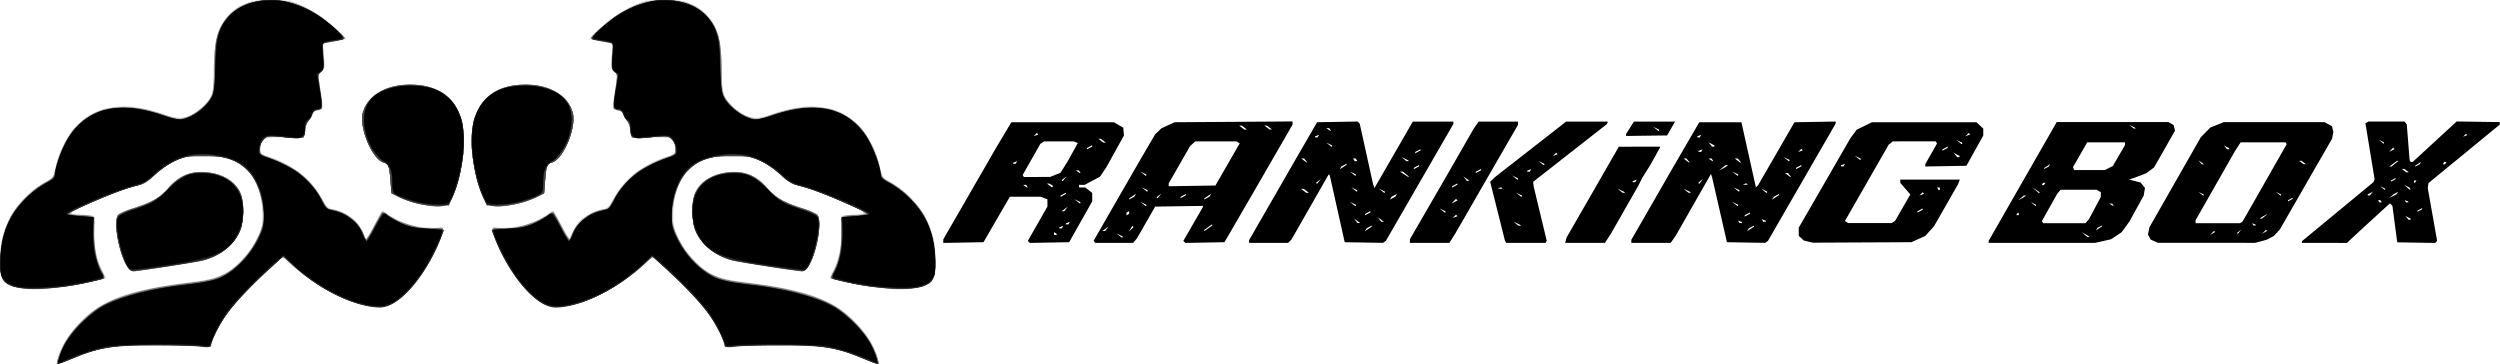 <svg xmlns="http://www.w3.org/2000/svg" width="1029.083" height="150" viewBox="0 0 1029.083 150">
  <g id="logo_text_horizontal" transform="translate(-80.949 -343.524)">
    <g id="layer1" transform="translate(842.67 253.629)">
      <path id="path1" d="M56.888,189.443v-.426l14-24.432,14-24.432h45.987l1.065.608,1.065.608.29,1.154.29,1.154-2.513,4.423-2.513,4.423-1.793,3.138-1.793,3.138-1.568,1.18-1.568,1.18-2.617,1-2.617,1-.952.317-.952.317,2.359.616,2.359.616.9,1.108.9,1.108-.255,1.568-.255,1.568-2.935,5.341-2.935,5.341-1.627,2.225-1.627,2.225-2.163,1.432-2.163,1.432-3.269.743-3.269.743H56.888ZM97.8,186.992l-.714-.484-.952-.492-.952-.492,1.189.973,1.189.973.476,0,.476,0Zm5.709-4.092v-.2l-.925.5-.925.5-.323.523-.323.523,1.248-.818,1.248-.818Zm-6.082-1.951.726-.833,2.44-4.562,2.44-4.562V168.97l-.92-.492-.92-.492H86.533l-.718.833-.718.833-3.163,5.633-3.163,5.633.267.433.267.432H96.7Zm-28.173-2.973V177.5h-.42l-.294.476-.294.476h1.008Zm7.136-3.551V174.2l-1.07-.519-1.07-.519.923.74.924.74h.294Zm31.638-.255-.294-.476-.567.007-.567.007.714.461.714.461.147.007.147.007Zm-36.4-3.307.714-.484-.476,0-.476,0-1.189.973-1.189.973.952-.492.952-.492Zm6.185-1.656V169l-1.546-1.023-1.546-1.023,1.427,1.226,1.427,1.226.119,0,.119,0Zm2.141-3.6.294-.476H79.3l-.294.476-.294.476h.952Zm26.388-6.542,1.649-.832,2.491-4.282,2.491-4.282.023-.595.023-.595H97.457l-2.932,5.1-2.932,5.1.235.613.235.613H104.7ZM81.9,157.942l.323-.523-1.248.818-1.248.818v.4l.925-.5.925-.5ZM117.27,142.6l-.2-.174-1.189-.566-1.189-.566.924.74.924.74h.928Zm7.808,46.58-1.509-.656-.561-1.048-.561-1.048.3-1.488.3-1.488,10.575-18.53,10.575-18.53,1.947-1.984,1.947-1.984,2.81-1.133,2.81-1.133H195.1l1.539.841,1.539.841.3,1.2.3,1.2-.278,1.391-.278,1.391L190.749,160l-7.47,12.983L180,178.689l-3.283,5.709-1.275,1.351-1.275,1.351-1.427.745-1.427.745-2.379.634-2.379.634-19.982-.013-19.982-.013Zm24.788-4.018-.228-.228-.821.857-.821.857,1.049-.63,1.049-.63Zm10.322.073.653-.833-.833.653-.833.653v.359h.359Zm11.087-.548-.228-.228-.821.857-.821.857,1.049-.63,1.049-.63Zm-4.487-2.136v-.187l-.738-.283-.738-.283.291.47.291.47h.9Zm-5.9-1.129.521-.35,9.079-15.919,9.079-15.919-.232-.376-.232-.376H160.617l-1.163,1.784-1.163,1.784L150.17,166.3l-8.121,14.255v1.225l9.158-.007,9.158-.007Zm9.708-2.533,1.189-.973-.952.492-.952.492-.714.484-.714.484.476,0,.476,0Zm11.418-7.365v-.238l-.952.509-.952.509v.476l.952-.509.952-.509Zm-36.633-1.377v-.221l-1.07-.519-1.07-.519.923.74.924.74h.294Zm31.876,0v-.221l-1.07-.519-1.07-.519.924.74.924.74h.294ZM145.34,157.383l-.2-.135-.951-.7-.952-.7.653.833.653.833h.994Zm41.221-.594-.924-.7h-.952l.924.7.924.7h.952Zm-30.714-5.677v-.221l-1.07-.57-1.07-.57.653.792.653.792h.835Zm30,38.4.025-.357,11.226-9.277,11.226-9.277,3.458-2.855,3.458-2.855.255-.575.255-.575-1.889-11.523-1.889-11.523.6-.383.6-.383,7.435-.007,7.435-.007.469.595.469.595.588,7.374.588,7.374.219.357.219.357h.8l6.826-6.275,6.826-6.275,2.251-2.061,2.251-2.061,8.811.129,8.811.129.094.472.094.472-14.724,12.08-14.724,12.08-.143,1.044-.143,1.044,1.931,10.877,1.931,10.877-.4.4-.4.4-7.814-.131-7.814-.131-.994-7.512-.994-7.512-.513-.513-.513-.513-5.629,5.15-5.629,5.15-3.22,2.995-3.22,2.995H185.819Zm44.7-9.379v-.221l-1.07-.57-1.07-.57.653.792.653.792h.835ZM235.3,175.8v-.238l-.952.509-.952.509v.476l.952-.509.952-.509Zm-16.889-3.059-.294-.476h-.952l.294.476.294.476h.952Zm11.18.289v-.187l-.738-.283-.738-.283.291.47.291.47h.9Zm-4.492-3.663.325-.527-.89.488-.89.488-.951.772-.952.772,1.516-.733,1.516-.733Zm-10.671.2.653-.792-1.07.57-1.07.57v.442h.835Zm5.648-1.808v-.221l-1.07-.519-1.07-.519.923.74.924.74h.294Zm10.23-.252-.292-.473-1.044-.505-1.044-.505,1.123.978,1.123.978h.427Zm2.377-2.857.294-.476h-1.008v.952h.42Zm-8.326-1.223v-.238l-.952.509-.952.509v.476l.952-.509.952-.509Zm4.548-3.312-.924-.7-.5.014-.5.014.923.7.924.7.5-.014.5-.014Zm-4.786-2.825,1.427-1.17-.264-.018-.264-.018-1.612,1.189-1.612,1.189.449,0,.449,0Zm10.5-.3.323-.523-1.248.818-1.248.818v.4l.925-.5.925-.5Zm10.435.052.294-.476h-.952l-.294.476-.294.476h.952Zm-21.38-6.076-.29-.29-.821.86-.821.86,1.111-.57,1.111-.57Zm-4.073-2.233v-.221l-1.07-.519-1.07-.519.924.74.923.74h.294Zm34.029-3.493-.266-.266-.587.591-.587.591.853-.325.853-.325Z" transform="translate(0)"/>
    </g>
    <g id="layer1-2" data-name="layer1" transform="translate(91.491 250.311)">
      <g id="g13" transform="translate(-10.542 93.213)">
        <path id="path25" d="M6.744,234.95c.943-4.85,4.313-10.319,9.6-15.58,4.29-4.269,6.239-5.672,11.134-8.02,8.382-4.019,18.162-6.383,34.482-8.333,8.187-.979,11.7-2.055,15.74-4.824,5.107-3.5,10.258-10.261,12.645-16.6,1.517-4.028,1.034-11.2-1.162-17.26a16.4,16.4,0,0,0-5.126-7.74c-4.145-3.893-7.557-5.14-15.551-5.686-8.733-.6-14.714,1.647-21.945,8.232-3.042,2.77-4.4,3.524-8.086,4.475-4.611,1.19-18.8,6.764-24.129,9.479l-3.076,1.567,3.48.381c1.914.209,4.334.453,5.378.541l1.9.161-.205,4.753c-.278,6.441.853,12.884,3.031,17.261l1.809,3.635L24.341,202A132.178,132.178,0,0,1,.2,205.655c-9.676.409-14.037-.721-16.039-4.154-1.416-2.428-1.607-9.781-.41-15.722,1.871-9.28,9.074-19.065,17.423-23.668L4.993,160l1.059-4.667c4.08-17.983,17.062-27.028,34.475-24.018a67.118,67.118,0,0,1,10.016,2.592,24.588,24.588,0,0,0,6.379,1.589c4.12,0,10.634-4.473,12.833-8.813.934-1.843,1.21-4.274,1.445-12.735.244-8.79.511-11.028,1.676-14.036A19.779,19.779,0,0,1,83.2,88.864c3.712-1.717,4.526-1.846,11.652-1.846h7.661l6.687,3.33a41.245,41.245,0,0,1,11.636,8.01l4.949,4.68-4.949.835-4.949.835.445,5.349c.424,5.1.377,5.4-1.012,6.45l-1.457,1.1,1.058,6.382c.582,3.51,1.058,6.672,1.058,7.027s-.925.884-2.055,1.178c-1.283.333-2.139.995-2.278,1.761a6.221,6.221,0,0,1-1.393,2.5,7.316,7.316,0,0,0-1.42,3.546c-.433,3.935-.472,3.95-8.688,3.469l-7.43-.435-1.369,1.743a5.172,5.172,0,0,0-1.18,3.594c.167,1.633.636,2.015,3.985,3.243,10.5,3.848,16.712,8.766,21.4,16.931,2.272,3.959,2.582,4.237,5.137,4.621A16.714,16.714,0,0,1,131.17,180.3a13.943,13.943,0,0,1,1.89,3.811c0,1.889,1.225.543,3.716-4.085,3.951-7.338,3.436-6.893,5.863-5.069,5.245,3.941,10.492,5.575,18.033,5.615,5.57.029,5.566.019,2.5,7.057-4.781,10.969-13.045,21.533-19.04,24.336-3.756,1.757-4.582,1.794-10.94.5-9.655-1.97-21.528-8.494-29.691-16.315l-3.936-3.771-4.921,4.448c-6.806,6.151-15.971,15.748-18.306,19.168-2.38,3.486-5.58,9.836-6.15,12.205-.4,1.671-.539,1.727-3.1,1.268-1.472-.264-10.5-.475-20.074-.469-19.477.014-23.08.565-33.806,5.173-2.807,1.206-5.5,2.363-6,2.571-.709.3-.805-.065-.47-1.788Zm29.373-37.815c-3.782-4.32-6.75-19.6-4.264-21.948a28.972,28.972,0,0,1,6.3-2.613c7.486-2.419,10.8-4.348,14.15-8.235,3.86-4.478,8.238-6.656,13.381-6.656,7.649,0,13.8,3.233,16.192,8.511,1.787,3.941,1.631,11.761-.318,15.954-2.591,5.575-7.915,9.767-14.743,11.608-2.463.664-27.089,4.488-28.9,4.488a3.148,3.148,0,0,1-1.8-1.109Zm119.4-26.538a40.2,40.2,0,0,1-7.909-2.642l-3.48-1.716-.4-5.07c-.487-6.116-.832-7.064-2.751-7.546-4.706-1.183-10.27-14.39-8.606-20.428,2.162-7.842,11.19-12.4,22.5-11.371,16.108,1.473,22.409,14.687,17.368,36.421-1.328,5.727-3.181,10.437-4.817,12.249-1.263,1.4-5.528,1.435-11.9.1Z" transform="translate(17.04 -86.906)" fill="#e8e8e8"/>
        <path id="path24" d="M6.673,234.9c.96-4.8,4.4-10.376,9.528-15.449,9.407-9.3,19.709-13.092,43.808-16.1,12.9-1.612,15.752-2.769,21.812-8.838a33.892,33.892,0,0,0,6.963-9.227c1.973-4.034,2.161-4.914,2.161-10.128,0-16.73-9.449-25.3-26.715-24.219-6.735.42-11.856,2.789-17.558,8.123-2.2,2.056-4.494,3.738-5.1,3.738-2.047,0-14.058,4.327-22.231,8.009-8.689,3.914-8.922,4.441-2.032,4.588,4.673.1,4.694.126,4.428,5.4-.315,6.235.9,13.026,3.068,17.147l1.769,3.363-4.528,1.039a114.534,114.534,0,0,1-15.78,2.9c-11.593,1.427-20.365-.1-22.32-3.877-1.237-2.392-1.216-11.843.038-16.753A37.02,37.02,0,0,1,1.17,162.127c3.761-2.084,3.81-2.146,4.587-5.938,2.013-9.824,8.511-19.111,15.875-22.688,3.99-1.938,11.609-3.2,15.807-2.622A87.142,87.142,0,0,1,52.2,134.616q6.953,2.905,13.806-3.278c4.367-3.946,4.819-5.46,5.148-17.278.243-8.739.514-11.021,1.661-13.976A19.148,19.148,0,0,1,82.836,89.266c3.586-1.766,5.011-2.1,10.01-2.314,8.5-.372,16.091,2.194,24.018,8.121,3.866,2.89,8.323,7.427,7.806,7.944a21.871,21.871,0,0,1-4.611,1.1l-4.237.726.431,5.169c.4,4.826.337,5.257-.986,6.489l-1.417,1.32,1.066,6.421c1.134,6.83.872,8.174-1.593,8.174-.731,0-1.464.684-1.866,1.74a10.5,10.5,0,0,1-1.585,2.76,9.6,9.6,0,0,0-1.405,3.8l-.482,2.779h-7.776c-7.406,0-7.834.071-9,1.494A6.39,6.39,0,0,0,90,148.47c0,1.858.241,2.064,3.64,3.175,10.171,3.323,17.27,8.833,21.676,16.823,2.106,3.819,2.379,4.06,5.525,4.856,5.97,1.511,9.661,4.635,11.95,10.114l.983,2.353,3.184-5.956c1.751-3.276,3.23-6.01,3.287-6.077a19.3,19.3,0,0,1,2.937,1.81,41.017,41.017,0,0,0,5.449,3.072c3.012,1.316,11.566,2.495,14.73,2.03,2.123-.312,2.148-.288,1.755,1.676-1.231,6.154-9.85,20.272-15.661,25.652-6.1,5.646-10.791,6.381-20.936,3.279-7.636-2.335-18.541-8.976-25.373-15.451l-3.623-3.434-4.29,3.82c-6.464,5.756-16.791,16.53-19.069,19.892s-6.426,11.751-6.426,12.993c0,.614-.666.7-2.69.334-1.48-.265-10.666-.463-20.414-.439-17.009.042-17.97.11-23.813,1.683a83.709,83.709,0,0,0-11.008,3.912c-2.706,1.25-5.058,2.273-5.226,2.273s-.13-.881.085-1.959Zm29.375-37.762c-3.783-4.315-6.753-19.576-4.266-21.922a29.018,29.018,0,0,1,6.307-2.61c7.489-2.416,10.8-4.342,14.157-8.225,3.862-4.473,8.242-6.648,13.388-6.648,7.652,0,13.805,3.229,16.2,8.5,1.788,3.936,1.632,11.747-.318,15.935-2.593,5.568-7.919,9.755-14.75,11.594-2.464.663-27.1,4.483-28.919,4.483a3.15,3.15,0,0,1-1.8-1.108ZM155.51,170.635A40.264,40.264,0,0,1,147.6,168l-3.482-1.714-.4-5.064c-.487-6.108-.833-7.055-2.753-7.537-4.709-1.182-10.276-14.373-8.611-20.4,2.163-7.832,11.2-12.39,22.509-11.357,16.116,1.471,22.421,14.669,17.377,36.378-1.329,5.72-3.182,10.424-4.82,12.234-1.264,1.4-5.531,1.433-11.9.1Z" transform="translate(17.04 -86.906)" fill="#d7d7d7"/>
        <path id="path23" d="M6.785,234.8c1.659-7.56,9.607-17.361,18.013-22.215,7.757-4.479,18.023-7.158,35.761-9.333,11.94-1.464,15.839-3.015,21.121-8.4,8.7-8.875,11.2-16.883,8.556-27.41-2.986-11.9-11.531-17.39-25.873-16.637-6.56.345-11.85,2.745-17.417,7.9-3.156,2.924-4.479,3.682-8.056,4.616a151.16,151.16,0,0,0-21.777,8.372c-6.231,2.9-6.267,3.465-.227,3.636,5.112.145,5.088.115,4.861,6.035-.246,6.4.608,11.4,2.746,16.075,1.19,2.6,1.406,3.626.838,3.977a91.311,91.311,0,0,1-9.669,2.233c-12.093,2.39-23.883,2.552-28.271.388A8.854,8.854,0,0,1-16.249,201c-1.167-2.563-.88-11.524.547-17.109a39.249,39.249,0,0,1,3.323-8.461A43.788,43.788,0,0,1,1.141,162.121l3.826-2.176,1.04-4.436c2.4-10.235,8.254-18.522,15.626-22.125,7.241-3.538,17.668-3.353,28.347.5,7.26,2.621,10.985,1.971,16.18-2.821,4.312-3.977,4.846-5.6,4.846-14.73,0-16.44,3.081-23.188,12.631-27.669,3.143-1.475,4.273-1.647,10.79-1.648,8.009,0,11.192.928,18.768,5.476,4,2.4,12.142,9.693,11.53,10.326a20.207,20.207,0,0,1-4.671,1.123l-4.269.708.421,5.054c.386,4.63.306,5.176-.952,6.516-1.367,1.456-1.368,1.491-.362,7.946,1.067,6.845.821,8.141-1.544,8.141-.75,0-1.517.807-2.106,2.217-.509,1.219-1.2,2.217-1.543,2.217s-.859,1.5-1.155,3.326l-.538,3.326-7.959-.194c-7.9-.192-7.967-.182-9,1.4A7.942,7.942,0,0,0,90,148.3c0,1.96.2,2.161,3.007,2.989,9.767,2.885,18.3,9.505,22.366,17.359,1.98,3.823,2.295,4.124,4.678,4.481,3.32.5,8.719,3.605,10.421,6a26.325,26.325,0,0,1,2.327,4.246l.986,2.362,3.269-6.054,3.269-6.054,2.215,1.533c5.607,3.881,15.712,6.549,20.882,5.514,2.461-.493,2.461.239,0,6.035-5.342,12.562-14.131,23.44-20.767,25.7-3.061,1.044-8.357.6-14.193-1.2-7.424-2.286-19.382-9.685-25.924-16.04l-2.975-2.891L96.2,195.159c-5.79,4.974-15.274,14.588-18.294,18.546a63.068,63.068,0,0,0-7.816,13.769c-.862,2.245-1.017,2.343-3,1.9-1.151-.257-10.069-.463-19.817-.459-21.414.01-23.384.363-38.511,6.922L6.327,236.89ZM36.05,197.076c-3.783-4.318-6.753-19.59-4.266-21.937a29,29,0,0,1,6.307-2.611c7.489-2.418,10.8-4.345,14.157-8.231,3.862-4.476,8.242-6.653,13.388-6.653,7.652,0,13.805,3.231,16.2,8.507,1.788,3.939,1.632,11.755-.318,15.945-2.593,5.572-7.919,9.761-14.75,11.6-2.464.664-27.1,4.486-28.919,4.486a3.15,3.15,0,0,1-1.8-1.108ZM155.51,170.552a40.244,40.244,0,0,1-7.912-2.64l-3.481-1.715-.4-5.067c-.487-6.112-.833-7.06-2.753-7.542-4.708-1.183-10.275-14.383-8.61-20.417,2.163-7.838,11.2-12.4,22.509-11.365,16.116,1.472,22.42,14.679,17.376,36.4-1.329,5.724-3.182,10.432-4.82,12.242-1.264,1.4-5.531,1.434-11.9.1Z" transform="translate(17.04 -86.906)" fill="#c7c7c7"/>
        <path id="path22" d="M6.44,236.512c0-1.624,2.876-8.022,5.124-11.4a46.342,46.342,0,0,1,7.079-7.669c9.058-7.732,18.9-10.983,42.221-13.952,8.159-1.038,10.427-1.571,13.817-3.245,5.663-2.8,10.755-8.2,14.1-14.967l2.652-5.369-.326-5.836c-.73-13.063-6.608-20.753-17.292-22.618-6.079-1.062-11.877-.831-16.252.647-4.485,1.515-6.359,2.717-11.3,7.247-2.875,2.634-4.249,3.4-7.279,4.076-4.346.964-12.421,4.064-21.644,8.309-6.162,2.836-6.406,3.02-4.51,3.4a26.977,26.977,0,0,0,4.3.411c4.8.019,4.85.081,4.624,5.985-.246,6.416.608,11.427,2.746,16.109,1.135,2.487,1.391,3.642.877,3.961-.934.579-12.728,2.886-19.133,3.743-10.789,1.444-17.811.5-21.149-2.85-2.026-2.032-2.068-2.189-2.059-7.692.016-9.439,2.3-16.417,7.7-23.507a39.191,39.191,0,0,1,11.589-9.657c2.357-1.25,2.6-1.644,3.638-5.94,1.287-5.316,4.637-12.463,7.406-15.8a28.319,28.319,0,0,1,12.355-7.864c6.156-1.795,15.427-1.091,23.839,1.81,6.632,2.287,6.761,2.3,9.908,1.368,3.735-1.112,9.379-5.863,10.682-8.992.565-1.357.858-4.737.858-9.9,0-12.755,1.667-18.659,6.69-23.7,4.129-4.143,8.622-5.616,17.047-5.588,7.813.026,10.91.922,17.942,5.194,4,2.431,12.125,9.325,12.125,10.29,0,.3-2.032.9-4.516,1.347l-4.516.809.391,5.09c.358,4.651.272,5.217-.988,6.562-1.377,1.47-1.378,1.481-.343,7.944,1.094,6.832.857,8.1-1.516,8.1a2.3,2.3,0,0,0-1.846,1.694,6.41,6.41,0,0,1-1.54,2.38c-.494.378-1.134,2.115-1.423,3.86l-.526,3.174-7.976-.208c-7.72-.2-8.009-.161-9,1.252A7.734,7.734,0,0,0,90,148.286c0,2.157.165,2.346,2.69,3.082,9.922,2.893,18.347,9.371,22.614,17.385,2.028,3.809,2.4,4.164,4.711,4.535A16.789,16.789,0,0,1,132.7,183.515l1.041,2.5,3-5.524c1.648-3.038,3.176-5.7,3.4-5.923s2.3.753,4.633,2.161c4.75,2.873,9.13,4,15.935,4.105,3.525.054,4.623.283,4.623.966,0,1.667-5.686,12.945-9.186,18.221-3.776,5.69-8.366,10.24-12.152,12.044-8.259,3.936-27.022-3.5-40.876-16.2l-3.631-3.328L96.6,194.9c-6.162,5.064-17.884,17.383-21,22.066a51.843,51.843,0,0,0-4.655,8.728c-1.6,4.407-.192,4.092-13.981,3.118a120.512,120.512,0,0,0-19.46.053c-12.534.948-16.6,1.972-28.7,7.235-1.306.568-2.374.754-2.374.413Zm29.609-39.23c-3.783-4.327-6.753-19.631-4.266-21.983a28.97,28.97,0,0,1,6.307-2.617c7.489-2.423,10.8-4.355,14.157-8.248,3.862-4.486,8.242-6.667,13.388-6.667,7.652,0,13.805,3.238,16.2,8.525,1.788,3.947,1.632,11.78-.318,15.979-2.593,5.584-7.919,9.782-14.75,11.627-2.464.665-27.1,4.5-28.919,4.5a3.149,3.149,0,0,1-1.8-1.111ZM155.51,170.7a40.189,40.189,0,0,1-7.912-2.646l-3.481-1.719-.4-5.078c-.487-6.125-.833-7.075-2.753-7.558-4.708-1.185-10.275-14.413-8.61-20.46,2.163-7.854,11.2-12.425,22.509-11.389,16.116,1.475,22.42,14.71,17.376,36.479-1.329,5.736-3.182,10.454-4.82,12.268-1.264,1.4-5.531,1.437-11.9.1Z" transform="translate(17.04 -86.906)" fill="#b1b1b1"/>
        <path id="path21" d="M6.7,235.129c1.02-4.4,4.992-11.013,9.054-15.077,7-7.007,12.974-10.158,24.976-13.186,5.683-1.434,9.535-2.059,25.461-4.136,9.489-1.237,17.732-7.592,22.6-17.425,2.255-4.552,2.618-5.854,2.618-9.384,0-7.213-2.265-14.293-5.895-18.429-3.9-4.443-10.5-6.7-19.594-6.7-7.81,0-13.239,2.409-20.568,9.126-1.741,1.6-3.735,2.9-4.432,2.91-2.017.014-12.569,3.86-21.73,7.923-8.845,3.922-9.311,4.592-3.276,4.7,5.746.107,5.7.05,5.7,6.728,0,6.946.852,11.487,2.928,15.61a30.162,30.162,0,0,1,1.5,3.257c0,.24-4.262,1.306-11.712,2.93-1.393.3-5.861.911-9.93,1.349-11.633,1.254-18.385-.242-20.607-4.567-1.053-2.05-.986-10.041.128-15.3,1.919-9.06,9.229-18.845,17.287-23.141l3.681-1.963L6,155.741c1.616-6.735,4.964-13.236,8.787-17.06,8.386-8.389,20-9.759,36.152-4.267,5.459,1.856,5.651,1.876,8.524.9a18.308,18.308,0,0,0,9.627-7.194c1.863-2.813,1.9-3.048,1.908-10.841a98.234,98.234,0,0,1,.607-11.652c1.344-8.209,5.971-14.438,12.573-16.929,4.551-1.717,12.138-2.286,16.64-1.248a48.828,48.828,0,0,1,15.847,7.694c4.011,3.111,8.14,6.961,8.14,7.592,0,.246-2.033.791-4.517,1.21l-4.517.762.346,5.051c.311,4.538.212,5.185-.976,6.373-1.3,1.3-1.309,1.411-.328,8.018.906,6.1.905,6.766-.009,7.488a4.091,4.091,0,0,1-2.148.792,1.1,1.1,0,0,0-1.145,1.242,3.936,3.936,0,0,1-1.227,2.385,9.3,9.3,0,0,0-1.764,4.3l-.537,3.156-7.971-.218c-7.735-.212-8-.175-9,1.249a7.719,7.719,0,0,0-1.027,3.759c0,2.15.167,2.341,2.691,3.086a69.773,69.773,0,0,1,7.887,3.32A35.654,35.654,0,0,1,115.6,169.257c1.683,3.216,2.122,3.618,4.331,3.972,5.277.844,10.792,5.291,12.532,10.1a5.622,5.622,0,0,0,1.184,2.289,37.5,37.5,0,0,0,3.418-5.731c1.684-3.152,3.247-5.646,3.474-5.541s2.331,1.281,4.677,2.615c4.811,2.735,12.828,4.546,17.486,3.95,2.744-.351,2.756-.344,2.343,1.386-.853,3.57-6.72,14.66-10.335,19.537-5.87,7.919-10.829,11.281-16.437,11.14-9.868-.247-22.736-6.431-34.209-16.44l-4.643-4.051-2.048,1.563c-1.127.86-5.759,5.228-10.295,9.709-8.86,8.752-13.839,15.469-16.134,21.766-1.09,2.991-1.664,3.795-2.71,3.795-.73,0-5.912-.32-11.515-.711-18.228-1.272-32.715.606-44.813,5.809l-5.6,2.407Zm29.333-37.952c-3.784-4.317-6.754-19.585-4.266-21.932a29.012,29.012,0,0,1,6.308-2.611c7.49-2.417,10.806-4.344,14.159-8.229,3.862-4.475,8.243-6.651,13.39-6.651,7.653,0,13.807,3.23,16.2,8.5,1.788,3.938,1.632,11.752-.318,15.942-2.593,5.571-7.92,9.759-14.752,11.6-2.464.664-27.106,4.485-28.923,4.485a3.151,3.151,0,0,1-1.8-1.108ZM155.508,170.66a40.263,40.263,0,0,1-7.913-2.64l-3.482-1.715-.4-5.066c-.487-6.111-.833-7.059-2.753-7.541-4.709-1.182-10.277-14.38-8.612-20.412,2.163-7.836,11.2-12.4,22.512-11.362,16.118,1.472,22.423,14.676,17.379,36.394-1.329,5.723-3.183,10.429-4.82,12.239-1.264,1.4-5.532,1.434-11.906.1Z" transform="translate(17.04 -86.906)" fill="#979797"/>
        <path id="path20" d="M6.631,235.114a44.351,44.351,0,0,1,2.574-6.222c2.513-5.161,9.639-12.669,15.043-15.848,8.023-4.72,20.44-7.938,37.781-9.791,7.606-.813,12.426-2.41,16.76-5.555,5.6-4.064,11.062-12.415,12.5-19.113.545-2.541.471-4.231-.369-8.374-1.389-6.849-3.561-11.269-7.043-14.332-3.89-3.422-7.477-4.547-15.761-4.943-5.927-.284-7.5-.144-10.555.938-3.969,1.406-7.492,3.662-12.177,7.8a15.259,15.259,0,0,1-7.419,3.833c-4.522,1.148-13.782,4.722-22.233,8.582-5.317,2.429-5.511,3.311-.729,3.329a29.157,29.157,0,0,1,4.591.405l1.979.4.008,6.407c.008,6.8.943,11.476,3.138,15.684A7.22,7.22,0,0,1,25.8,201.15c-.589.588-15.127,3.355-21.482,4.089-7.821.9-15.489.11-18.207-1.883-2.85-2.089-3.269-3.638-2.938-10.847A36.19,36.19,0,0,1-11.83,174.69c2.33-3.973,8.036-9.416,12.773-12.184L5,160.138l1.021-4.519c1.4-6.2,5.038-13.284,8.693-16.936a32.48,32.48,0,0,1,7.2-5.078c3.692-1.816,4.916-2.082,10.625-2.311a32.353,32.353,0,0,1,12.152,1.273c3.135.842,6.981,2.035,8.549,2.65,2.379.934,3.285,1,5.485.4a20.5,20.5,0,0,0,10.506-7.728c1.678-2.7,1.753-3.186,1.985-12.915.165-6.929.56-11.121,1.257-13.326,2.737-8.663,9.589-13.808,19.493-14.638,8.988-.753,18.611,2.941,27.609,10.6,2.871,2.443,5.22,4.663,5.22,4.933s-2.04.9-4.533,1.407l-4.533.916.138,5.484c.116,4.611-.034,5.581-.946,6.091s-1.017,1.184-.649,4.324c.24,2.045.608,5.354.818,7.354l.382,3.637-1.988.4c-1.209.242-1.987.784-1.987,1.385a4.421,4.421,0,0,1-1.226,2.294,10.559,10.559,0,0,0-1.764,4.47l-.538,3.164-7.973-.218c-7.737-.211-8-.175-9,1.248a7.7,7.7,0,0,0-1.028,3.755c0,2.138.178,2.345,2.691,3.137a82.464,82.464,0,0,1,7.911,3.342,34.211,34.211,0,0,1,14.961,14.538c1,1.992,2.159,3.622,2.576,3.622a26.319,26.319,0,0,1,3.948.946c4.1,1.217,8.59,5.146,10.117,8.857a8.9,8.9,0,0,0,1.525,2.85,28.237,28.237,0,0,0,3-4.9c3.907-7.242,3.515-6.866,5.607-5.391,5.566,3.924,15.311,6.563,20.9,5.657,2.179-.353,2.233-.314,1.819,1.346-.808,3.245-5.224,11.954-8.595,16.949-3.954,5.86-8.54,10.523-12.164,12.371-8.211,4.186-25.94-2.565-40.526-15.434-3.779-3.333-4.411-3.678-5.382-2.931A211.323,211.323,0,0,0,80.2,210.619c-4.367,5.114-8.127,11.153-9.725,15.62l-1.088,3.041-7.282-.51c-10.2-.714-25.875-.535-32.51.37a77.908,77.908,0,0,0-20.288,6.2l-3.09,1.562ZM36,197.1c-3.785-4.313-6.756-19.569-4.268-21.914a29.034,29.034,0,0,1,6.309-2.609c7.492-2.415,10.809-4.341,14.162-8.222,3.863-4.471,8.245-6.646,13.393-6.646,7.655,0,13.811,3.227,16.206,8.5,1.788,3.935,1.632,11.743-.318,15.929-2.594,5.566-7.922,9.751-14.756,11.59-2.465.663-27.113,4.481-28.93,4.481A3.152,3.152,0,0,1,36,197.1ZM155.5,170.6a40.305,40.305,0,0,1-7.915-2.638l-3.483-1.713-.4-5.062c-.487-6.106-.833-7.053-2.754-7.534-4.71-1.181-10.279-14.368-8.614-20.4,2.163-7.829,11.2-12.385,22.517-11.353,16.122,1.471,22.429,14.664,17.383,36.364-1.33,5.718-3.184,10.42-4.822,12.229-1.264,1.4-5.533,1.433-11.909.1Z" transform="translate(17.04 -86.906)" fill="#888"/>
        <path id="path19" d="M6.849,235.119c1.979-8.464,11.269-19.116,20.56-23.574,6.3-3.025,17.334-5.938,27.653-7.3,13.777-1.823,15.831-2.2,18.591-3.384C80.764,197.8,88.3,189,90.766,180.89c1.24-4.082,1.283-4.808.544-9.2-1.246-7.415-2.953-11.257-6.638-14.942-4.608-4.607-7.953-5.654-18.078-5.654-7.437,0-8.134.109-11.632,1.825a48.654,48.654,0,0,0-8.205,5.684c-3.767,3.242-5.176,4.035-8.817,4.959-7.545,1.916-27.3,10.321-26.671,11.345.187.3,1.534.554,2.993.558a38.1,38.1,0,0,1,5.026.4l2.373.392v6.429c0,6.9,1.133,12.565,3.222,16.109a7.035,7.035,0,0,1,1.075,2.311c-.73.692-16.1,3.517-22.018,4.046-11.307,1.012-18.092-.48-20.083-4.415-1.978-3.908-.341-16.356,3.062-23.285,2.541-5.173,8.819-11.812,14.082-14.89,3.369-1.97,4.205-2.784,4.529-4.411,1.022-5.132,3.773-12.008,6.191-15.476,8.076-11.58,20.373-14.4,37.713-8.637,6.412,2.13,7.347,2.29,9.543,1.632a20.628,20.628,0,0,0,10.411-7.883c1.854-3.012,1.882-3.191,1.975-12.657.1-9.7.685-13.337,2.837-17.509,4.361-8.458,16.291-12.711,27.479-9.8,5.491,1.43,12.952,5.568,18.358,10.18,2.63,2.244,4.782,4.318,4.782,4.608s-2.065.86-4.588,1.267l-4.588.74.228,5.475c.194,4.655.062,5.6-.882,6.286s-1.041,1.4-.68,4.472c.236,2.014.6,5.268.805,7.232l.376,3.571-1.98.435c-1.089.239-1.98.8-1.98,1.249a5.891,5.891,0,0,1-1.271,2.429,11.2,11.2,0,0,0-1.67,4.525c-.5,3.619-1.32,3.9-8.882,3.018-7.693-.9-9.7.154-9.7,5.085,0,2,.2,2.2,3.323,3.293a82.67,82.67,0,0,1,8.215,3.67A33.236,33.236,0,0,1,115.5,169.306c.968,1.989,2.127,3.617,2.575,3.617a25.607,25.607,0,0,1,4,.946c4.1,1.217,8.585,5.147,10.112,8.858a8.434,8.434,0,0,0,1.549,2.85,26.619,26.619,0,0,0,3.023-4.9c3.942-7.309,3.476-6.856,5.552-5.392,5.485,3.87,14.26,6.351,20.4,5.766,1.529-.146,2.607.019,2.6.4a50.2,50.2,0,0,1-2.44,6.107c-4.814,10.812-12.688,21.037-18.471,23.988-8.214,4.19-26.077-2.572-40.633-15.38L99.492,192.4l-2.051,1.581a175.145,175.145,0,0,0-19.033,18.811c-3.52,4.42-8.65,13.709-8.65,15.663,0,.7-1.3.766-7.12.35-10.4-.743-27.194-.561-33.384.362a76.954,76.954,0,0,0-19.628,6.1l-3.189,1.616Zm29.226-37.99c-3.783-4.314-6.752-19.571-4.265-21.916a29.009,29.009,0,0,1,6.306-2.609c7.488-2.415,10.8-4.341,14.154-8.223,3.861-4.472,8.24-6.646,13.385-6.646,7.651,0,13.8,3.228,16.2,8.5,1.787,3.935,1.631,11.744-.318,15.93-2.592,5.567-7.917,9.752-14.748,11.591-2.463.663-27.1,4.481-28.914,4.481a3.15,3.15,0,0,1-1.8-1.107Zm119.439-26.5a40.261,40.261,0,0,1-7.911-2.638l-3.481-1.713-.4-5.063c-.487-6.107-.833-7.054-2.752-7.535-4.708-1.181-10.274-14.369-8.609-20.4,2.162-7.83,11.193-12.387,22.5-11.354,16.113,1.471,22.416,14.665,17.373,36.368-1.329,5.719-3.182,10.422-4.819,12.231-1.263,1.4-5.53,1.433-11.9.1Z" transform="translate(17.04 -86.906)" fill="#707070"/>
        <path id="path18" d="M7.666,233.218c1.8-5.239,4.448-9.076,9.8-14.182,7.978-7.606,19.345-11.929,37.673-14.33,14.465-1.895,15.988-2.2,19.538-3.945,7.541-3.7,15.753-14.652,16.878-22.5.882-6.156-2.018-15.911-6.121-20.589-4.523-5.157-10.372-7.011-20.88-6.617-5.2.195-6.5.488-10.065,2.269a44.15,44.15,0,0,0-8.065,5.619c-3.217,2.9-4.667,3.737-7.681,4.443-6.424,1.5-27.927,10.6-27.927,11.815,0,.3,1.1.543,2.444.543a48.177,48.177,0,0,1,5.382.4l2.938.4v6.789c0,7.131.98,11.915,3.245,15.837a7.183,7.183,0,0,1,1.055,2.295c-.269.218-8.488,2.078-12.531,2.836-6.359,1.192-16.293,1.837-20.406,1.325-8.506-1.059-10.388-3.608-9.766-13.225a38.346,38.346,0,0,1,5.473-17.926A44.449,44.449,0,0,1,1.6,162.419c2.527-1.451,3.624-2.5,3.891-3.722,2.084-9.522,5.334-15.963,10.454-20.721,8.155-7.577,19.152-8.668,34.448-3.418,5.165,1.773,5.957,1.887,8.456,1.219,5.562-1.487,10.735-6.339,12.073-11.325a52.444,52.444,0,0,0,.587-9.806,78.675,78.675,0,0,1,.381-10.079c2.728-15.975,20.4-22.41,37.628-13.7,4.508,2.278,13.582,9.174,14.611,11.1.513.963.03,1.188-4.01,1.87l-4.594.775.283,5.415c.252,4.811.142,5.547-.985,6.6-1.213,1.134-1.231,1.414-.411,6.478,1.291,7.969,1.224,8.56-1.017,9.01-1.061.213-1.9.787-1.9,1.3a6.477,6.477,0,0,1-1.449,2.717,8.7,8.7,0,0,0-1.633,4.021c-.318,3.828-1.015,4.1-8.312,3.27-7.38-.842-8.49-.521-9.9,2.865-1.342,3.225-.683,4.421,3.119,5.659,10.06,3.278,17.541,9.18,21.8,17.2,1.973,3.717,2.151,3.867,5.494,4.618a16.525,16.525,0,0,1,11.865,10.21c.37,1.064.9,1.935,1.186,1.935s1.855-2.5,3.5-5.561,3.07-5.66,3.179-5.781a11.685,11.685,0,0,1,3.143,1.814c4.646,3.208,9.281,4.563,15.967,4.669,6.747.106,6.475-.587,2.983,7.6-4.206,9.864-12.763,20.779-18.324,23.372-6.613,3.084-18.808-.289-31.343-8.67a92.925,92.925,0,0,1-9.7-7.473l-3.681-3.451-3.6,3.209A163.9,163.9,0,0,0,78.4,213.236c-3.532,4.4-8.7,13.734-8.7,15.715,0,.685-1.307.753-6.807.351-3.744-.273-12.221-.46-18.838-.414-14.008.1-20.809,1.23-29.837,4.974C5.6,237.439,6.2,237.5,7.666,233.218Zm28.339-35.711c-3.785-4.332-6.755-19.653-4.267-22.008a28.966,28.966,0,0,1,6.309-2.62c7.492-2.426,10.808-4.359,14.161-8.257,3.863-4.491,8.244-6.674,13.392-6.674,7.655,0,13.81,3.241,16.2,8.534,1.788,3.952,1.632,11.793-.318,16-2.593,5.59-7.921,9.793-14.755,11.64-2.465.666-27.111,4.5-28.928,4.5a3.149,3.149,0,0,1-1.8-1.112ZM155.5,170.9a40.179,40.179,0,0,1-7.915-2.649l-3.483-1.721-.4-5.084c-.487-6.132-.833-7.083-2.753-7.567-4.71-1.186-10.279-14.429-8.613-20.483,2.163-7.863,11.2-12.439,22.516-11.4,16.121,1.477,22.427,14.727,17.382,36.52-1.33,5.743-3.183,10.465-4.821,12.282-1.264,1.4-5.533,1.439-11.908.1Z" transform="translate(17.04 -86.906)" fill="#575757"/>
        <path id="path17" d="M7.24,234.681a32.406,32.406,0,0,1,2.112-5.553c2.139-4.5,11.092-13.644,15.86-16.2,7.4-3.975,20.273-7.267,35.1-8.978,9.564-1.1,12.616-1.974,17.145-4.886,6.661-4.283,13.382-14.347,14.191-21.248.46-3.928-1.167-11.934-3.278-16.121a21.331,21.331,0,0,0-10.151-9.236c-2.5-.967-4.781-1.209-11.371-1.209-8.022,0-8.352.055-12.348,2.053a47.222,47.222,0,0,0-8.311,5.778c-3.21,2.844-4.841,3.827-6.89,4.156-5.589.9-30.884,11.719-28.48,12.186.522.1,3.123.365,5.778.586l4.829.4.061,6.775c.065,7.226,1.057,12.057,3.235,15.755a7.2,7.2,0,0,1,1.14,2.491c-.113.113-3.853.946-8.311,1.851C8.094,205.2-1.076,205.991-6.987,205.4c-8.417-.834-10.489-3.491-9.824-12.594.8-10.952,3.515-17.18,10.509-24.115A35.971,35.971,0,0,1,5,160.668a31.269,31.269,0,0,0,1.1-4.424c1.881-9.009,7.531-17.73,13.918-21.481,6.806-4,16.612-4.466,26.885-1.285,2.96.917,6.429,1.987,7.707,2.378,3.04.93,6.665-.23,10.695-3.423,5.473-4.336,5.915-5.608,6.357-18.312.465-13.359,1.172-15.839,5.892-20.659C82.771,88.14,91.237,85.82,99.6,87.421c5.965,1.143,14.622,5.623,19.814,10.254,2.438,2.175,4.518,4.3,4.622,4.729.119.487-.938.938-2.849,1.214-6.2.9-5.785.4-5.408,6.454.306,4.913.218,5.479-1.028,6.642a2.842,2.842,0,0,0-1.058,2.67,81.675,81.675,0,0,1,1.6,10.638c0,1.39-.354,1.779-1.9,2.089-1.061.213-1.9.786-1.9,1.3a6.758,6.758,0,0,1-1.583,2.8,6.414,6.414,0,0,0-1.583,4.1c0,3.529-.9,3.861-8.31,3.053-7.207-.786-8.877-.3-10.11,2.953-1.246,3.285-.63,4.017,5.439,6.455a83.094,83.094,0,0,1,8.622,4.007c3.814,2.24,8.614,7.552,11.174,12.365,1.879,3.532,2.279,3.9,4.981,4.582,6.383,1.611,10.887,5.377,12.384,10.358.394,1.309.884,2.376,1.09,2.373a39.469,39.469,0,0,0,3.541-6.027c1.741-3.311,3.212-6.021,3.269-6.022s1.624,1.007,3.483,2.24c4.585,3.041,9.226,4.32,15.874,4.376,6.321.053,6.09-.418,3.138,6.392-4.591,10.592-13.087,21.661-18.724,24.4-3.363,1.632-7.056,1.654-13.193.081-8.858-2.27-19.717-8.565-27.2-15.765l-4.225-4.066-6.223,5.668c-13.025,11.863-20.964,21.875-23.1,29.135l-.851,2.89-3.166-.392c-1.741-.216-8.01-.572-13.931-.792-17.7-.658-29.912,1.122-40.121,5.85-2.584,1.2-4.837,2.176-5.005,2.176s-.134-.862.076-1.917ZM36,197.412c-3.785-4.326-6.756-19.625-4.267-21.977a28.99,28.99,0,0,1,6.309-2.616c7.492-2.422,10.809-4.353,14.162-8.246,3.863-4.484,8.245-6.665,13.393-6.665,7.655,0,13.81,3.237,16.205,8.522,1.788,3.946,1.632,11.776-.318,15.975-2.594,5.582-7.922,9.779-14.755,11.624-2.465.665-27.112,4.494-28.929,4.494a3.15,3.15,0,0,1-1.8-1.111Zm119.5-26.573a40.218,40.218,0,0,1-7.915-2.645l-3.483-1.718-.4-5.077c-.487-6.124-.833-7.073-2.754-7.556-4.71-1.185-10.279-14.409-8.613-20.454,2.163-7.852,11.2-12.421,22.516-11.386,16.122,1.475,22.428,14.706,17.382,36.469-1.33,5.735-3.184,10.451-4.822,12.265-1.264,1.4-5.533,1.437-11.909.1Z" transform="translate(17.04 -86.906)" fill="#444"/>
        <path id="path16" d="M7.051,235.665a27.451,27.451,0,0,1,2.264-5.847c3.1-6.472,10.658-13.99,17.4-17.3,8.206-4.028,21.094-7.117,36.163-8.668a48.4,48.4,0,0,0,9.677-1.992c6.827-2.566,13.386-9.1,17.225-17.171a16.263,16.263,0,0,0,1.964-8.9c-.006-12.611-6.265-21.876-16.28-24.1-11.769-2.614-20.4-.455-28.9,7.231-3.191,2.885-4.437,3.54-9.487,4.986-4.916,1.408-11.749,4.163-24.474,9.867a6.3,6.3,0,0,0-2.379,1.458c0,.217,2.6.6,5.778.848l5.785.453-.412,3.109c-.6,4.506.7,13.689,2.486,17.615,1.912,4.2,1.912,4.179-.174,4.757A88.021,88.021,0,0,1-1.2,205.321c-8.8.022-10.068-.112-12.054-1.279-3.081-1.809-4.034-4.877-3.546-11.409.788-10.542,3.584-16.874,10.525-23.834a36.035,36.035,0,0,1,8.086-6.36C4.2,161.3,5.242,160.4,5.5,159.26A49.6,49.6,0,0,1,9.264,147.5c5.14-11.284,14.533-16.847,26.972-15.974,5.482.385,13.288,2.235,16.541,3.92,3.582,1.856,8.982.453,13.477-3.5,4.734-4.165,5.13-5.429,5.583-17.817.492-13.467,1.214-15.993,5.928-20.715,5.268-5.278,13.489-7.524,21.915-5.988a47.254,47.254,0,0,1,15.673,6.742c2.846,2.082,9.071,7.972,9.071,8.584,0,.234-1.356.622-3.014.862-6.264.905-5.847.4-5.416,6.524.359,5.092.3,5.489-1.03,6.491-1.411,1.066-1.411,1.07-.419,6.753,1.389,7.957,1.353,8.316-.89,8.765a2.53,2.53,0,0,0-2.278,1.94,6.306,6.306,0,0,1-1.6,2.66,4.614,4.614,0,0,0-1.212,3.465c0,3.741-.819,4.04-8.622,3.151l-6.753-.769-1.592,1.6a5.568,5.568,0,0,0-1.67,3.961l-.078,2.365,5.71,2.346a88.487,88.487,0,0,1,8.73,4.119c3.763,2.21,8.636,7.624,11.2,12.444,1.78,3.346,2.211,3.735,4.9,4.412,6.4,1.613,10.908,5.387,12.408,10.375.394,1.311.886,2.38,1.092,2.377a39.532,39.532,0,0,0,3.548-6.037c3.134-5.957,3.683-6.627,4.432-5.413a23.666,23.666,0,0,0,4.32,2.823c4.187,2.343,9.506,3.536,15.805,3.544l3.62,0-.89,2.527c-4,11.373-13.4,24.313-20.128,27.735-3.63,1.845-6.2,1.9-13.018.257-9.109-2.188-19.782-8.343-27.873-16.076l-3.914-3.74-5.6,5.047c-7.905,7.12-15.38,15.083-18.55,19.759-2.848,4.2-5.769,10.24-5.769,11.925,0,.806-.512.923-2.7.615-1.483-.209-7.835-.56-14.116-.781-17.647-.619-30.135,1.037-39.5,5.24-6.373,2.86-6.5,2.892-6.5,1.648Zm28.554-39.022c-1.7-2.774-3.074-7.366-3.948-13.235-1.091-7.323-.9-7.66,5.666-9.789,7.942-2.577,10.773-4.2,15.091-8.638,6.281-6.459,11.138-8.033,18.759-6.08,5.081,1.3,8.173,3.4,10.131,6.883,1.28,2.275,1.519,3.58,1.535,8.414s-.219,6.191-1.541,8.791a20.9,20.9,0,0,1-8.75,8.613c-3.615,1.848-8.644,2.966-21.72,4.827-6.455.919-12.231,1.817-12.834,1.995-.751.222-1.5-.339-2.389-1.781Zm118.471-26.61c-4.984-1.228-8.687-2.784-9.453-3.974a5.474,5.474,0,0,1-.084-2.723,16.592,16.592,0,0,0-.419-5.221c-.607-2.537-1.209-3.444-3.089-4.661-2.677-1.733-6.109-6.55-7.1-9.973-2.761-9.491-.4-15.864,7.144-19.247,2.9-1.3,4.339-1.5,10.949-1.51,6.686-.012,8.022.171,10.968,1.5a18.522,18.522,0,0,1,9.335,10.31c1.983,5.36,1.752,17.293-.495,25.508a62.634,62.634,0,0,1-2.991,8.74l-1.3,2.552-4.27-.046a48.941,48.941,0,0,1-9.194-1.259Z" transform="translate(17.04 -86.906)" fill="#383838"/>
        <path id="path15" d="M6.944,235.832A26.384,26.384,0,0,1,9.093,230.3c3.807-7.968,12.088-15.56,20.914-19.173,6.055-2.479,17.018-5.044,26.475-6.2,11.86-1.443,14.637-2.064,18.985-4.243,7.8-3.91,15.883-15.407,16.443-23.394.486-6.923-2.664-16.175-6.953-20.418-2.967-2.936-6.214-4.461-11.859-5.572-10.736-2.113-18.777.363-27.417,8.441a13.928,13.928,0,0,1-6.929,3.733c-2.237.581-5.95,1.767-8.252,2.636-6.6,2.491-20.38,8.706-20.38,9.193,0,.243,2.6.645,5.772.895l5.772.453-.423,3.657a39.449,39.449,0,0,0,2.633,17.367c.921,2.057,1.552,3.863,1.4,4.013s-3.835,1.022-8.19,1.938c-10.734,2.258-23.8,2.851-28.481,1.293-4.753-1.583-5.49-3.014-5.423-10.531.1-10.721,3.763-19.335,11.221-26.351a40.1,40.1,0,0,1,7.461-5.5l3.494-1.771.826-4.371c1.8-9.5,8.443-19.09,15.523-22.395,7.312-3.413,17.272-3.31,27.3.283a45.44,45.44,0,0,0,6.93,1.955c4.27.555,10.828-3.48,14.017-8.623,1.326-2.138,1.484-3.322,1.8-13.491.329-10.505.453-11.377,2.154-15.136,3.016-6.664,7.941-10.168,16.344-11.631,9.808-1.707,21.3,2.628,30.765,11.606,3.689,3.5,4.108,4.333,2.18,4.333a30.819,30.819,0,0,0-4.412.682l-3.173.682.376,5.351c.351,4.987.281,5.428-1.026,6.49l-1.4,1.139,1.056,6.215c1.157,6.806,1,8.1-.989,8.1-.914,0-1.613.7-2.263,2.257a5.608,5.608,0,0,1-1.873,2.616c-.619.238-.933,1.275-.933,3.079,0,4.084-.633,4.341-8.572,3.484-6.647-.718-6.8-.7-8.3.706-1.778,1.675-2.661,5.3-1.6,6.579a5.4,5.4,0,0,0,2.62,1.253,51.427,51.427,0,0,1,7.448,3.034,33.708,33.708,0,0,1,15.231,14.348c1.914,3.618,2.275,3.948,5.081,4.65,6.152,1.539,10.449,5.173,12.28,10.385a6.054,6.054,0,0,0,1.188,2.387,41.873,41.873,0,0,0,3.524-6.044c3.14-5.975,3.689-6.648,4.436-5.436a23.527,23.527,0,0,0,4.324,2.817c4.333,2.413,9.344,3.569,15.481,3.569h4l-1.251,3.184c-6.364,16.194-17.284,28.665-25.1,28.665-9.733,0-25.1-7.433-35.37-17.112l-4.3-4.054-5.562,5.095C79.45,210.86,72.84,219.359,69.6,228.95c-.33.978-.853,1.06-4.048.637-2.018-.267-10.528-.477-18.911-.467-17.706.022-22.017.679-32.867,5.017-5.6,2.24-6.827,2.544-6.827,1.7Zm29.64-37.73c-1.966-1.1-5.506-12.923-5.506-18.382,0-3.347.95-4.233,6.5-6.07,7.682-2.542,10.522-4.188,14.773-8.564,5.123-5.274,7.732-6.564,13.337-6.6,11.733-.066,18.559,7.116,17.255,18.154-1.165,9.867-7.725,15.749-20.113,18.032-11.057,2.038-25.389,3.909-26.249,3.426ZM153.5,169.953a29.143,29.143,0,0,1-7.3-2.746c-1.554-1.166-1.727-1.659-1.555-4.426.267-4.3-1-7.5-3.687-9.3-2.606-1.749-6.03-6.614-7-9.944-2.764-9.511-.4-15.9,7.152-19.287,2.9-1.3,4.344-1.5,10.96-1.514s8.035.177,10.8,1.452c4.3,1.986,6.853,4.619,8.983,9.276,1.659,3.627,1.788,4.485,1.783,11.872-.006,8.706-1.492,16.389-4.405,22.771l-1.527,3.346-4.322-.033a50.217,50.217,0,0,1-9.877-1.467Z" transform="translate(17.04 -86.906)" fill="#272727"/>
        <path id="path14" d="M7.172,234.841a42.583,42.583,0,0,1,2.4-5.936c2.326-4.866,9.923-12.727,15.242-15.773,6.8-3.894,19.876-7.341,34.14-9,3.316-.385,7.238-.846,8.715-1.024,7.732-.93,16.987-8.588,21.539-17.823,2.271-4.607,2.425-5.28,2.362-10.352-.151-12.191-5.372-20.336-14.84-23.151q-17.181-5.107-29.906,6.508c-3.419,3.121-4.7,3.861-8.216,4.736-6.509,1.621-28.519,10.82-28.519,11.92,0,.255,2.575.667,5.722.916l5.722.453-.4,3.91a38.278,38.278,0,0,0,2.72,17.071c.908,2.026,1.529,3.807,1.379,3.957s-3.976,1.05-8.5,2a72.564,72.564,0,0,1-17.748,1.778c-14.161.078-15.926-1.152-15.791-11.007.143-10.449,3.425-18.489,10.4-25.467a41.9,41.9,0,0,1,8.091-6.231c3.173-1.681,3.966-2.405,3.966-3.62,0-2.882,3.167-11.541,5.592-15.291Q22.95,125.306,49.5,134.241a38.515,38.515,0,0,0,7.424,1.9c4.282-.035,11.444-5.238,13.535-9.832.936-2.057,1.159-4.2,1.17-11.244.017-10.313.667-13.84,3.384-18.335C79,90.144,85.2,87.072,94.492,87.083A35.131,35.131,0,0,1,112.7,92.44c4.045,2.436,11.772,9.29,11.313,10.035a8.274,8.274,0,0,1-3.333.931c-5.575.788-5.295.417-4.834,6.415.385,5.01.323,5.41-1.005,6.486l-1.415,1.147,1.058,6.217c1.16,6.819,1.014,8.042-.963,8.042-.914,0-1.612.695-2.261,2.251a5.593,5.593,0,0,1-1.871,2.609c-.622.239-.932,1.278-.932,3.126,0,3.9-.966,4.281-8.6,3.38-7.016-.828-8.679-.353-9.775,2.8-1.335,3.832-.959,4.654,2.667,5.838,10.746,3.508,18.568,9.569,22.381,17.343,1.839,3.748,1.988,3.88,5.219,4.583a15.531,15.531,0,0,1,11.271,8.7,20.162,20.162,0,0,0,2.23,3.97,37.677,37.677,0,0,0,3.378-5.684c1.679-3.145,3.282-5.717,3.564-5.717a25.588,25.588,0,0,1,4.212,2.23c4.744,2.86,6.884,3.457,14.065,3.926,4.54.3,5.87.593,5.87,1.308,0,1.693-5.031,11.7-8.521,16.951-5.576,8.389-12.188,13.714-17,13.689-9.875-.052-25.985-7.829-35.84-17.3l-3.972-3.818-5.058,4.565c-7.922,7.149-17.934,17.941-20.261,21.84a64.575,64.575,0,0,0-3.619,7.238l-1.5,3.686-4.631-.318c-2.547-.175-11.057-.3-18.91-.288-11.04.024-15.471.28-19.535,1.135A88.028,88.028,0,0,0,8.733,235.62l-1.985,1.028Zm29.451-37.116c-2.856-1.6-6.759-18.178-5.037-21.4.476-.891,2.673-1.964,6.894-3.367,7.593-2.524,8.192-2.887,14.127-8.558,5.433-5.192,7.941-6.312,13.962-6.235,8.31.106,14.45,4.52,15.88,11.413,1.915,9.232-2,17.676-10.126,21.824-3.455,1.764-8.418,2.845-21.936,4.777-6.283.9-11.726,1.738-12.1,1.866a2.488,2.488,0,0,1-1.666-.322Zm120.1-27.318c-4.419-.868-10.661-3.1-11.5-4.115-.421-.508-.8-2.869-.85-5.246-.088-4.491-1.432-7.734-3.205-7.734-1.469,0-5.33-5.062-6.741-8.836-5.1-13.642,1.794-22.291,17.764-22.291,15.108,0,22.576,9.05,21.432,25.974-.42,6.22-2.844,16.4-4.837,20.307l-1.342,2.633-3.953-.07A47.647,47.647,0,0,1,156.728,170.406Z" transform="translate(17.04 -86.906)" fill="#151616"/>
        <path id="path13" d="M7.17,234.842c1.97-8.38,10.675-18.12,20.364-22.786,7.142-3.44,18.02-6.189,30.149-7.62,11.656-1.375,16.755-2.813,20.794-5.864a40.615,40.615,0,0,0,11.127-13.5c1.78-3.646,2.017-4.763,2.024-9.531.015-9.783-3.875-18.275-10.025-21.883A30.026,30.026,0,0,0,74.28,151.1c-11.412-2.4-19.788-.124-28.02,7.624-2.934,2.762-4.176,3.454-7.788,4.344-6.981,1.719-28.387,10.68-28.387,11.883,0,.272,2.5.691,5.553.931l5.553.435.024,6.761c.018,5.145.361,7.854,1.436,11.335.777,2.516,1.695,4.749,2.039,4.962a1.585,1.585,0,0,1,.626,1.228c0,1.263-15.965,4.2-25.069,4.612-8.757.4-12.065-.252-15.087-2.955-2.019-1.806-2.026-1.837-1.951-7.752.139-10.938,3.308-18.836,10.4-25.93a33.611,33.611,0,0,1,8.058-6.06c3.463-1.691,3.909-2.121,3.946-3.812.069-3.083,3.41-11.853,6.008-15.772,7.673-11.573,20.624-14.53,37.884-8.648a35.612,35.612,0,0,0,7.482,1.864c2.633,0,6.751-2.1,9.789-4.992,4.192-3.99,4.471-4.954,4.909-16.929s1.364-15.678,5.044-20.145c4.149-5.035,13.225-7.814,22.05-6.75,7.071.852,17.894,6.8,23.846,13.1,2.046,2.166,1.9,2.347-2.354,2.965-5.121.744-4.944.487-4.461,6.449.406,5.008.349,5.376-1,6.471l-1.433,1.162,1.082,6.451c1.125,6.709,1.011,7.771-.838,7.771a2.681,2.681,0,0,0-2.628,2.516A2.622,2.622,0,0,1,109.725,136c-.919.574-1.269,1.482-1.269,3.284,0,3.217-1.423,4.708-4.064,4.257-4.478-.764-10.474-1.144-11.736-.744-1.659.527-3.24,3.443-3.24,5.975,0,1.714.306,1.987,3.332,2.98,10.393,3.41,18.156,9.4,22.136,17.09,2.041,3.941,2.251,4.132,5.305,4.831a24.526,24.526,0,0,1,6.482,2.873,11.673,11.673,0,0,1,5.077,5.964,15.617,15.617,0,0,0,2.148,3.826c.205,0,1.767-2.567,3.47-5.712,3.089-5.7,3.935-6.483,5.281-4.86a25.056,25.056,0,0,0,5.18,2.921c3.788,1.748,5.436,2.115,10.834,2.413l6.367.351-.4,1.652c-.633,2.61-5.077,11.424-8.041,15.949-3.646,5.564-9.351,11.2-12.958,12.8-3.264,1.445-7.117,1.318-13.381-.441-8.295-2.33-19.212-8.778-26.691-15.765l-3.991-3.729-3.581,3.063c-6.549,5.6-16.425,15.777-19.44,20.029a63.973,63.973,0,0,0-7.031,13.444c-.316.948-.8,1.046-3.088.635-4.872-.874-34.634-.575-39.523.4A91.848,91.848,0,0,0,9.209,235.39l-2.463,1.255Zm27.75-39.768c-2.647-5.5-4.611-16.369-3.377-18.679.4-.756,2.453-1.812,5.307-2.735,8.363-2.706,10.8-4.079,15.063-8.487,4.862-5.027,8.362-6.848,13.3-6.916,6.613-.092,11.18,1.625,14.554,5.473,3.569,4.069,4.113,12.968,1.161,19.006-3.963,8.109-9.5,10.446-32.586,13.747-12.314,1.761-11.875,1.807-13.422-1.41ZM156.733,170.4c-4.5-.884-10.667-3.109-11.543-4.166a6.655,6.655,0,0,1-.639-3.705c.28-4.553-.946-7.857-3.467-9.346-4.547-2.686-8.192-10.286-8.193-17.084,0-7.015,3.532-10.923,11.792-13.043,5.95-1.527,14.023-.97,18.629,1.287,8.207,4.02,11.7,13.336,10.011,26.711-.88,6.977-4.044,17.454-5.734,18.985-1.286,1.165-5.973,1.321-10.857.362Z" transform="translate(17.04 -86.906)"/>
      </g>
    </g>
    <g id="layer1-3" data-name="layer1" transform="translate(275.094 343.524)">
      <g id="g13-2" data-name="g13" transform="translate(0 0)">
        <path id="path25-2" data-name="path25" d="M150.149,234.95c-.943-4.85-4.313-10.319-9.6-15.58-4.29-4.269-6.239-5.672-11.134-8.02-8.382-4.019-18.162-6.383-34.482-8.333-8.187-.978-11.7-2.055-15.74-4.824-5.107-3.5-10.258-10.261-12.644-16.6-1.517-4.028-1.034-11.2,1.162-17.26a16.4,16.4,0,0,1,5.126-7.74c4.145-3.893,7.557-5.14,15.551-5.686,8.733-.6,14.714,1.647,21.945,8.232,3.042,2.77,4.4,3.524,8.086,4.475,4.611,1.191,18.8,6.764,24.129,9.479l3.076,1.567-3.48.381c-1.914.209-4.334.453-5.378.541l-1.9.161.205,4.753c.278,6.441-.853,12.884-3.031,17.261l-1.809,3.635,2.317.607a132.178,132.178,0,0,0,24.145,3.654c9.676.409,14.037-.721,16.039-4.154,1.416-2.428,1.607-9.781.41-15.722-1.871-9.28-9.074-19.065-17.423-23.668L151.9,160l-1.059-4.667c-4.08-17.983-17.062-27.028-34.475-24.018a67.122,67.122,0,0,0-10.016,2.592,24.589,24.589,0,0,1-6.379,1.589c-4.12,0-10.634-4.473-12.833-8.813-.934-1.843-1.21-4.275-1.445-12.735-.244-8.79-.511-11.028-1.676-14.036A19.779,19.779,0,0,0,73.694,88.864c-3.712-1.717-4.526-1.846-11.652-1.846H54.381l-6.687,3.33a41.245,41.245,0,0,0-11.636,8.01l-4.948,4.68,4.949.835,4.949.835-.445,5.349c-.424,5.1-.377,5.4,1.012,6.45l1.457,1.1-1.058,6.382c-.582,3.51-1.058,6.672-1.058,7.027s.925.884,2.055,1.178c1.283.333,2.139.995,2.278,1.761a6.221,6.221,0,0,0,1.393,2.5A7.316,7.316,0,0,1,48.062,140c.433,3.935.472,3.95,8.688,3.469l7.43-.435,1.369,1.743a5.172,5.172,0,0,1,1.18,3.594c-.167,1.633-.636,2.015-3.985,3.243-10.5,3.848-16.712,8.766-21.4,16.931-2.272,3.959-2.582,4.237-5.137,4.621A16.713,16.713,0,0,0,25.723,180.3a13.943,13.943,0,0,0-1.89,3.811c0,1.889-1.225.543-3.716-4.085-3.951-7.338-3.436-6.893-5.863-5.069-5.245,3.941-10.492,5.575-18.033,5.615-5.57.029-5.566.019-2.5,7.057,4.781,10.969,13.045,21.533,19.04,24.336,3.756,1.757,4.582,1.794,10.94.5,9.655-1.97,21.528-8.494,29.691-16.315l3.936-3.771,4.921,4.448c6.806,6.151,15.971,15.748,18.306,19.168,2.38,3.486,5.58,9.836,6.15,12.205.4,1.671.539,1.727,3.1,1.268,1.472-.264,10.5-.475,20.074-.469,19.477.014,23.08.565,33.806,5.173,2.807,1.206,5.5,2.363,6,2.571.709.3.8-.065.47-1.788Zm-29.373-37.815c3.782-4.32,6.75-19.6,4.264-21.948a28.972,28.972,0,0,0-6.3-2.613c-7.486-2.419-10.8-4.348-14.15-8.235-3.86-4.478-8.238-6.656-13.381-6.656-7.649,0-13.8,3.233-16.192,8.511-1.787,3.941-1.631,11.761.318,15.954,2.591,5.575,7.915,9.767,14.743,11.608,2.463.664,27.089,4.488,28.9,4.488a3.148,3.148,0,0,0,1.8-1.109ZM1.374,170.6a40.2,40.2,0,0,0,7.908-2.642l3.48-1.716.4-5.07c.487-6.116.832-7.064,2.751-7.546,4.706-1.183,10.27-14.39,8.606-20.428-2.162-7.842-11.19-12.4-22.5-11.371-16.108,1.473-22.409,14.687-17.368,36.421,1.328,5.727,3.181,10.437,4.817,12.248,1.263,1.4,5.528,1.435,11.9.1Z" transform="translate(17.04 -86.906)" fill="#e8e8e8"/>
        <path id="path24-2" data-name="path24" d="M150.289,234.9c-.96-4.8-4.4-10.376-9.528-15.449-9.407-9.3-19.709-13.092-43.807-16.1-12.9-1.612-15.752-2.769-21.812-8.838a33.893,33.893,0,0,1-6.963-9.227c-1.973-4.034-2.161-4.914-2.161-10.128,0-16.73,9.449-25.3,26.715-24.219,6.735.42,11.856,2.789,17.558,8.123,2.2,2.056,4.494,3.738,5.1,3.738,2.047,0,14.058,4.327,22.231,8.009,8.689,3.914,8.922,4.441,2.032,4.588-4.673.1-4.694.126-4.428,5.4.315,6.235-.9,13.026-3.068,17.147l-1.769,3.363,4.527,1.039a114.545,114.545,0,0,0,15.78,2.9c11.593,1.427,20.365-.1,22.32-3.877,1.237-2.392,1.216-11.843-.038-16.753a37.02,37.02,0,0,0-17.188-22.488c-3.761-2.084-3.81-2.146-4.587-5.938-2.013-9.824-8.511-19.111-15.875-22.688-3.99-1.938-11.609-3.2-15.807-2.621a87.133,87.133,0,0,0-14.757,3.738q-6.953,2.905-13.806-3.278c-4.367-3.946-4.819-5.46-5.148-17.278-.243-8.739-.514-11.021-1.661-13.976A19.148,19.148,0,0,0,74.126,89.266c-3.586-1.766-5.011-2.1-10.01-2.314-8.5-.372-16.091,2.194-24.018,8.121-3.866,2.89-8.323,7.427-7.806,7.944a21.872,21.872,0,0,0,4.611,1.1l4.237.726-.431,5.169c-.4,4.826-.337,5.257.986,6.489l1.417,1.32-1.066,6.421c-1.134,6.83-.872,8.174,1.593,8.174.731,0,1.464.684,1.866,1.74a10.5,10.5,0,0,0,1.585,2.76,9.6,9.6,0,0,1,1.405,3.8l.482,2.779h7.776c7.406,0,7.834.071,9,1.494a6.389,6.389,0,0,1,1.214,3.482c0,1.858-.241,2.064-3.64,3.175-10.171,3.323-17.27,8.833-21.676,16.823-2.106,3.819-2.379,4.06-5.525,4.856-5.97,1.511-9.661,4.635-11.95,10.114l-.983,2.353L20,179.835c-1.751-3.276-3.23-6.01-3.287-6.077a19.288,19.288,0,0,0-2.937,1.81,41.015,41.015,0,0,1-5.449,3.072c-3.012,1.316-11.566,2.495-14.73,2.029-2.123-.312-2.148-.288-1.755,1.676C-6.923,188.5,1.7,202.618,7.507,208c6.1,5.646,10.791,6.381,20.936,3.279,7.636-2.335,18.541-8.976,25.373-15.451l3.623-3.434,4.29,3.82c6.464,5.756,16.791,16.53,19.069,19.892s6.426,11.751,6.426,12.993c0,.614.666.7,2.69.334,1.48-.265,10.666-.463,20.414-.438,17.009.042,17.97.11,23.813,1.683a83.7,83.7,0,0,1,11.008,3.913c2.706,1.25,5.058,2.273,5.226,2.273s.13-.881-.085-1.959Zm-29.375-37.762c3.783-4.315,6.753-19.576,4.266-21.922a29.01,29.01,0,0,0-6.307-2.61c-7.489-2.416-10.8-4.342-14.157-8.225-3.862-4.473-8.242-6.648-13.388-6.648-7.652,0-13.805,3.229-16.2,8.5-1.788,3.936-1.632,11.747.318,15.935,2.593,5.568,7.919,9.755,14.75,11.594,2.464.663,27.1,4.483,28.919,4.483a3.15,3.15,0,0,0,1.8-1.108ZM1.452,170.635A40.261,40.261,0,0,0,9.364,168l3.481-1.714.4-5.064c.487-6.108.833-7.055,2.753-7.537,4.709-1.182,10.276-14.373,8.611-20.4-2.163-7.832-11.2-12.39-22.509-11.357-16.116,1.471-22.42,14.669-17.376,36.378,1.329,5.72,3.182,10.424,4.82,12.234,1.264,1.4,5.531,1.433,11.9.1Z" transform="translate(16.972 -86.906)" fill="#d7d7d7"/>
        <path id="path23-2" data-name="path23" d="M150.175,234.8c-1.659-7.56-9.607-17.361-18.013-22.215-7.757-4.479-18.023-7.158-35.761-9.333-11.94-1.464-15.839-3.016-21.121-8.4-8.7-8.875-11.2-16.883-8.556-27.41,2.986-11.9,11.531-17.39,25.873-16.637,6.56.345,11.85,2.745,17.417,7.9,3.156,2.924,4.479,3.682,8.056,4.616a151.154,151.154,0,0,1,21.777,8.372c6.231,2.9,6.267,3.464.227,3.636-5.112.145-5.088.115-4.861,6.035.246,6.4-.608,11.4-2.746,16.075-1.19,2.6-1.406,3.626-.838,3.977a91.307,91.307,0,0,0,9.669,2.233c12.093,2.39,23.883,2.552,28.271.388a8.854,8.854,0,0,0,3.64-3.039c1.167-2.563.88-11.524-.547-17.109a39.251,39.251,0,0,0-3.323-8.461,43.788,43.788,0,0,0-13.519-13.306l-3.826-2.176-1.04-4.436c-2.4-10.235-8.254-18.522-15.626-22.125-7.241-3.538-17.667-3.353-28.347.5-7.26,2.621-10.985,1.971-16.18-2.821-4.312-3.977-4.846-5.6-4.846-14.73,0-16.44-3.08-23.188-12.631-27.669-3.143-1.475-4.273-1.647-10.79-1.648-8.009,0-11.192.928-18.768,5.476-4,2.4-12.142,9.693-11.53,10.326a20.208,20.208,0,0,0,4.671,1.123l4.269.708-.421,5.054c-.386,4.63-.306,5.176.952,6.516,1.367,1.456,1.368,1.491.362,7.946-1.067,6.845-.821,8.141,1.544,8.141.75,0,1.517.807,2.106,2.217.509,1.219,1.2,2.217,1.543,2.217s.859,1.5,1.155,3.326l.538,3.326,7.959-.194c7.9-.192,7.967-.182,9,1.4a7.942,7.942,0,0,1,1.045,3.7c0,1.96-.2,2.161-3.007,2.989-9.767,2.885-18.3,9.505-22.366,17.359-1.98,3.823-2.295,4.124-4.678,4.481-3.32.5-8.719,3.605-10.421,6a26.328,26.328,0,0,0-2.326,4.246l-.986,2.362-3.269-6.054-3.269-6.054-2.215,1.533c-5.607,3.881-15.712,6.549-20.882,5.514-2.461-.493-2.461.239,0,6.035,5.342,12.562,14.131,23.44,20.767,25.7,3.061,1.044,8.357.6,14.193-1.2,7.424-2.286,19.382-9.685,25.924-16.04l2.975-2.891,3.354,2.882c5.79,4.974,15.274,14.588,18.294,18.546a63.067,63.067,0,0,1,7.816,13.768c.862,2.245,1.017,2.343,3,1.9,1.151-.257,10.069-.463,19.817-.459,21.414.01,23.384.363,38.511,6.922l2.431,1.054ZM120.91,197.076c3.783-4.318,6.753-19.59,4.266-21.937a29,29,0,0,0-6.307-2.611c-7.489-2.418-10.8-4.345-14.157-8.23-3.862-4.476-8.242-6.653-13.388-6.653-7.652,0-13.805,3.231-16.2,8.507-1.788,3.939-1.632,11.755.318,15.945,2.593,5.572,7.919,9.761,14.75,11.6,2.464.664,27.1,4.486,28.919,4.486a3.15,3.15,0,0,0,1.8-1.108ZM1.45,170.552a40.248,40.248,0,0,0,7.912-2.64l3.481-1.715.4-5.067c.487-6.112.833-7.06,2.753-7.542,4.708-1.183,10.275-14.383,8.61-20.417-2.163-7.838-11.2-12.4-22.509-11.365-16.116,1.472-22.42,14.679-17.376,36.4,1.329,5.724,3.182,10.431,4.82,12.242,1.264,1.4,5.531,1.434,11.9.1Z" transform="translate(16.973 -86.906)" fill="#c7c7c7"/>
        <path id="path22-2" data-name="path22" d="M150.521,236.512c0-1.624-2.876-8.022-5.124-11.4a46.344,46.344,0,0,0-7.079-7.669c-9.058-7.732-18.9-10.983-42.221-13.952-8.159-1.038-10.427-1.571-13.817-3.245-5.663-2.8-10.755-8.2-14.1-14.967l-2.652-5.369.326-5.836c.73-13.063,6.608-20.752,17.292-22.618,6.079-1.062,11.877-.831,16.252.647,4.485,1.515,6.359,2.717,11.3,7.247,2.875,2.634,4.249,3.4,7.279,4.076,4.346.964,12.421,4.064,21.644,8.309,6.162,2.836,6.406,3.02,4.51,3.4a26.979,26.979,0,0,1-4.3.411c-4.8.019-4.85.081-4.624,5.985.246,6.416-.608,11.427-2.746,16.109-1.135,2.487-1.391,3.642-.877,3.961.934.579,12.728,2.886,19.133,3.743,10.789,1.444,17.811.5,21.149-2.85,2.026-2.032,2.068-2.189,2.059-7.692-.016-9.439-2.3-16.417-7.7-23.507a39.192,39.192,0,0,0-11.589-9.657c-2.357-1.25-2.6-1.644-3.638-5.94-1.287-5.316-4.637-12.463-7.406-15.8a28.319,28.319,0,0,0-12.355-7.864c-6.156-1.795-15.427-1.091-23.839,1.81-6.632,2.287-6.761,2.3-9.908,1.368-3.735-1.112-9.379-5.863-10.682-8.992-.565-1.357-.858-4.737-.858-9.9,0-12.755-1.667-18.659-6.69-23.7-4.129-4.143-8.622-5.616-17.047-5.588-7.813.026-10.91.922-17.942,5.194-4,2.431-12.125,9.325-12.125,10.29,0,.3,2.032.9,4.516,1.347l4.516.809-.391,5.09c-.358,4.651-.272,5.217.988,6.562,1.377,1.47,1.378,1.481.343,7.944-1.094,6.832-.857,8.1,1.516,8.1a2.3,2.3,0,0,1,1.846,1.694,6.41,6.41,0,0,0,1.54,2.38c.494.378,1.134,2.115,1.423,3.86l.526,3.174,7.976-.209c7.72-.2,8.009-.161,9,1.252a7.734,7.734,0,0,1,1.02,3.758c0,2.157-.165,2.346-2.69,3.082-9.922,2.894-18.347,9.371-22.614,17.385-2.028,3.809-2.4,4.164-4.711,4.535a16.789,16.789,0,0,0-12.687,10.227l-1.041,2.5-3-5.524c-1.648-3.038-3.176-5.7-3.4-5.923s-2.3.753-4.633,2.161c-4.75,2.873-9.13,4-15.935,4.105-3.525.054-4.623.283-4.623.967,0,1.667,5.686,12.946,9.186,18.221,3.776,5.69,8.366,10.24,12.152,12.044,8.259,3.936,27.022-3.5,40.876-16.2l3.631-3.328,2.872,2.36c6.162,5.064,17.884,17.383,21,22.066a51.843,51.843,0,0,1,4.655,8.728c1.6,4.407.192,4.092,13.981,3.118a120.5,120.5,0,0,1,19.46.053c12.534.948,16.6,1.972,28.7,7.235,1.306.568,2.374.754,2.374.413Zm-29.609-39.23c3.783-4.327,6.753-19.631,4.266-21.983a28.971,28.971,0,0,0-6.307-2.617c-7.489-2.423-10.8-4.355-14.157-8.248-3.862-4.486-8.242-6.667-13.388-6.667-7.652,0-13.805,3.238-16.2,8.525-1.788,3.947-1.632,11.78.318,15.979,2.593,5.584,7.919,9.782,14.75,11.627,2.464.665,27.1,4.5,28.919,4.5a3.149,3.149,0,0,0,1.8-1.111ZM1.451,170.7a40.187,40.187,0,0,0,7.912-2.646l3.481-1.719.4-5.078c.487-6.125.833-7.075,2.753-7.558,4.709-1.185,10.275-14.413,8.61-20.46-2.163-7.854-11.2-12.425-22.509-11.389-16.116,1.475-22.42,14.71-17.376,36.48,1.329,5.736,3.182,10.454,4.82,12.268,1.264,1.4,5.531,1.437,11.9.1Z" transform="translate(16.972 -86.906)" fill="#b1b1b1"/>
        <path id="path21-2" data-name="path21" d="M150.28,235.129c-1.02-4.4-4.992-11.013-9.054-15.077-7-7.007-12.974-10.158-24.975-13.186-5.683-1.434-9.535-2.059-25.461-4.136-9.489-1.237-17.732-7.592-22.6-17.425-2.255-4.552-2.618-5.854-2.618-9.384,0-7.213,2.265-14.293,5.895-18.429,3.9-4.443,10.5-6.7,19.594-6.7,7.81,0,13.239,2.409,20.567,9.126,1.741,1.6,3.735,2.9,4.432,2.91,2.017.014,12.569,3.86,21.73,7.923,8.845,3.922,9.311,4.592,3.276,4.7-5.746.107-5.7.05-5.7,6.728,0,6.946-.852,11.487-2.928,15.61a30.159,30.159,0,0,0-1.5,3.257c0,.24,4.262,1.306,11.712,2.929,1.393.3,5.861.911,9.93,1.349,11.633,1.254,18.384-.242,20.607-4.567,1.053-2.05.986-10.041-.128-15.3-1.919-9.06-9.229-18.845-17.287-23.141l-3.681-1.963-1.107-4.614c-1.616-6.735-4.964-13.236-8.787-17.06-8.386-8.389-20-9.759-36.152-4.267-5.459,1.856-5.651,1.876-8.524.9a18.307,18.307,0,0,1-9.627-7.194c-1.863-2.813-1.9-3.048-1.908-10.841a98.237,98.237,0,0,0-.607-11.652C84.031,97.416,79.4,91.186,72.8,88.695c-4.551-1.717-12.138-2.286-16.64-1.248A48.828,48.828,0,0,0,40.315,95.14c-4.011,3.111-8.14,6.961-8.14,7.592,0,.246,2.033.791,4.517,1.21l4.517.762-.346,5.051c-.311,4.538-.212,5.185.976,6.373,1.3,1.3,1.309,1.411.328,8.018-.906,6.1-.905,6.766.009,7.488a4.091,4.091,0,0,0,2.148.792,1.1,1.1,0,0,1,1.145,1.242,3.936,3.936,0,0,0,1.227,2.385,9.3,9.3,0,0,1,1.764,4.3L49,143.508l7.971-.218c7.735-.212,8-.175,9,1.249a7.719,7.719,0,0,1,1.027,3.759c0,2.15-.167,2.341-2.691,3.086a69.77,69.77,0,0,0-7.887,3.32,35.654,35.654,0,0,0-15.035,14.552c-1.683,3.216-2.122,3.618-4.331,3.972-5.277.844-10.792,5.291-12.532,10.1a5.622,5.622,0,0,1-1.184,2.289,37.5,37.5,0,0,1-3.418-5.731c-1.684-3.152-3.247-5.646-3.474-5.541s-2.331,1.281-4.677,2.615c-4.811,2.735-12.828,4.546-17.486,3.95-2.744-.351-2.756-.344-2.343,1.386.853,3.57,6.72,14.66,10.335,19.537,5.87,7.919,10.829,11.281,16.437,11.14,9.868-.247,22.736-6.431,34.208-16.44l4.643-4.051,2.048,1.563c1.127.86,5.759,5.228,10.295,9.708,8.86,8.752,13.839,15.469,16.134,21.766,1.09,2.991,1.664,3.795,2.71,3.795.73,0,5.912-.32,11.515-.711,18.228-1.272,32.715.606,44.813,5.809l5.6,2.407Zm-29.333-37.952c3.784-4.317,6.754-19.585,4.266-21.932a29.01,29.01,0,0,0-6.308-2.611c-7.49-2.417-10.806-4.344-14.158-8.229-3.862-4.475-8.243-6.651-13.39-6.651-7.653,0-13.807,3.23-16.2,8.5-1.788,3.938-1.632,11.752.318,15.942,2.593,5.571,7.92,9.759,14.752,11.6,2.464.664,27.106,4.485,28.923,4.485a3.151,3.151,0,0,0,1.8-1.108ZM1.471,170.66a40.261,40.261,0,0,0,7.913-2.64l3.482-1.715.4-5.066c.487-6.111.833-7.059,2.753-7.541,4.709-1.182,10.277-14.379,8.612-20.412-2.163-7.836-11.2-12.4-22.512-11.362C-14,123.4-20.3,136.6-15.256,158.317c1.329,5.723,3.183,10.429,4.82,12.239,1.264,1.4,5.532,1.434,11.906.1Z" transform="translate(16.955 -86.906)" fill="#979797"/>
        <path id="path20-2" data-name="path20" d="M150.381,235.114a44.346,44.346,0,0,0-2.574-6.221c-2.513-5.161-9.639-12.669-15.043-15.848-8.023-4.72-20.44-7.938-37.781-9.791-7.606-.813-12.426-2.41-16.76-5.555-5.6-4.064-11.062-12.415-12.5-19.113-.545-2.541-.471-4.231.369-8.374,1.389-6.849,3.561-11.269,7.043-14.332,3.89-3.422,7.477-4.547,15.76-4.943,5.927-.283,7.5-.144,10.555.938,3.969,1.406,7.492,3.662,12.177,7.8a15.259,15.259,0,0,0,7.419,3.833c4.522,1.148,13.782,4.722,22.233,8.582,5.317,2.429,5.511,3.311.729,3.329a29.164,29.164,0,0,0-4.591.405l-1.979.4-.008,6.407c-.008,6.8-.943,11.476-3.138,15.684a7.22,7.22,0,0,0-1.083,2.844c.589.588,15.127,3.355,21.482,4.089,7.821.9,15.489.109,18.207-1.883,2.85-2.089,3.269-3.639,2.938-10.847a36.19,36.19,0,0,0-4.995-17.818c-2.33-3.973-8.036-9.416-12.773-12.184l-4.053-2.368L151,155.619c-1.4-6.2-5.038-13.284-8.693-16.936a32.481,32.481,0,0,0-7.2-5.078c-3.692-1.816-4.916-2.082-10.625-2.311a32.353,32.353,0,0,0-12.152,1.273c-3.135.842-6.981,2.035-8.549,2.65-2.379.934-3.285,1-5.485.4a20.5,20.5,0,0,1-10.506-7.728c-1.678-2.7-1.753-3.186-1.985-12.915-.165-6.929-.56-11.121-1.257-13.326-2.737-8.663-9.589-13.808-19.493-14.638-8.988-.753-18.611,2.941-27.609,10.6-2.871,2.443-5.22,4.663-5.22,4.933s2.04.9,4.533,1.407l4.533.916-.138,5.484c-.116,4.611.034,5.581.946,6.09s1.017,1.184.649,4.324c-.24,2.045-.608,5.354-.818,7.354l-.382,3.637,1.987.4c1.209.242,1.987.784,1.987,1.385a4.421,4.421,0,0,0,1.226,2.294,10.559,10.559,0,0,1,1.764,4.47l.538,3.164,7.973-.218c7.737-.211,8-.175,9,1.248a7.7,7.7,0,0,1,1.028,3.755c0,2.138-.178,2.345-2.691,3.137a82.463,82.463,0,0,0-7.911,3.342,34.211,34.211,0,0,0-14.961,14.538c-1,1.992-2.159,3.622-2.576,3.622a26.312,26.312,0,0,0-3.948.946c-4.1,1.217-8.59,5.146-10.117,8.857a8.9,8.9,0,0,1-1.525,2.85,28.237,28.237,0,0,1-3-4.9c-3.907-7.242-3.515-6.866-5.607-5.391-5.566,3.924-15.311,6.563-20.9,5.657-2.179-.353-2.233-.314-1.819,1.346.808,3.245,5.224,11.954,8.595,16.949,3.954,5.86,8.54,10.523,12.164,12.371,8.211,4.186,25.939-2.565,40.526-15.434,3.779-3.333,4.411-3.678,5.382-2.931a211.33,211.33,0,0,1,18.15,17.407c4.367,5.114,8.127,11.153,9.725,15.62l1.088,3.041,7.282-.51c10.2-.714,25.875-.535,32.51.371a77.906,77.906,0,0,1,20.288,6.2l3.09,1.562ZM121.016,197.1c3.785-4.313,6.756-19.569,4.268-21.914a29.037,29.037,0,0,0-6.309-2.609c-7.492-2.415-10.809-4.341-14.162-8.222-3.863-4.471-8.245-6.646-13.393-6.646-7.655,0-13.811,3.228-16.206,8.5-1.788,3.935-1.632,11.742.318,15.929,2.594,5.566,7.922,9.751,14.756,11.59,2.465.663,27.113,4.481,28.93,4.481a3.152,3.152,0,0,0,1.8-1.107ZM1.509,170.6a40.3,40.3,0,0,0,7.915-2.638l3.483-1.713.4-5.062c.487-6.106.833-7.053,2.754-7.534,4.71-1.181,10.279-14.368,8.614-20.4-2.163-7.829-11.2-12.385-22.517-11.353-16.122,1.47-22.429,14.664-17.383,36.364,1.33,5.718,3.184,10.42,4.822,12.229,1.264,1.4,5.533,1.433,11.909.1Z" transform="translate(16.921 -86.906)" fill="#888"/>
        <path id="path19-2" data-name="path19" d="M150.087,235.119c-1.979-8.464-11.269-19.116-20.56-23.574-6.3-3.025-17.334-5.938-27.653-7.3-13.777-1.823-15.831-2.2-18.591-3.384C76.171,197.8,68.634,189,66.169,180.89c-1.24-4.082-1.283-4.808-.544-9.2,1.246-7.415,2.953-11.257,6.638-14.942,4.608-4.608,7.953-5.654,18.078-5.654,7.437,0,8.134.109,11.632,1.825a48.655,48.655,0,0,1,8.205,5.684c3.767,3.242,5.176,4.035,8.817,4.959,7.545,1.916,27.3,10.321,26.671,11.345-.187.3-1.534.554-2.993.558a38.1,38.1,0,0,0-5.026.4l-2.373.392v6.429c0,6.9-1.133,12.565-3.222,16.109a7.035,7.035,0,0,0-1.075,2.311c.73.692,16.1,3.517,22.018,4.046,11.307,1.012,18.092-.48,20.083-4.415,1.978-3.908.341-16.356-3.062-23.285-2.541-5.173-8.819-11.812-14.082-14.89-3.369-1.97-4.205-2.785-4.529-4.411-1.022-5.132-3.773-12.008-6.191-15.476-8.076-11.58-20.373-14.4-37.713-8.637-6.412,2.13-7.347,2.29-9.543,1.632a20.628,20.628,0,0,1-10.411-7.884c-1.854-3.012-1.882-3.191-1.975-12.657-.1-9.7-.685-13.337-2.837-17.509-4.361-8.458-16.29-12.711-27.479-9.8C49.766,89.252,42.305,93.389,36.9,98c-2.63,2.244-4.782,4.318-4.782,4.608s2.065.86,4.588,1.267l4.588.74-.228,5.475c-.194,4.655-.062,5.6.882,6.286s1.041,1.4.68,4.472c-.236,2.014-.6,5.268-.805,7.232l-.376,3.571,1.98.435c1.089.239,1.98.8,1.98,1.249a5.891,5.891,0,0,0,1.271,2.429,11.2,11.2,0,0,1,1.67,4.525c.5,3.619,1.32,3.9,8.882,3.018,7.693-.9,9.7.154,9.7,5.085,0,2-.2,2.2-3.323,3.293a82.669,82.669,0,0,0-8.215,3.67,33.236,33.236,0,0,0-13.956,13.951c-.968,1.989-2.127,3.617-2.575,3.617a25.61,25.61,0,0,0-4,.946c-4.1,1.217-8.585,5.147-10.111,8.858a8.435,8.435,0,0,1-1.549,2.85,26.621,26.621,0,0,1-3.023-4.9c-3.942-7.309-3.476-6.856-5.552-5.392-5.485,3.87-14.26,6.351-20.4,5.766-1.529-.146-2.607.019-2.6.4a50.211,50.211,0,0,0,2.44,6.107c4.814,10.812,12.687,21.037,18.471,23.988,8.213,4.19,26.077-2.572,40.633-15.38l4.278-3.764,2.051,1.581a175.141,175.141,0,0,1,19.032,18.811c3.52,4.42,8.65,13.709,8.65,15.663,0,.7,1.3.766,7.12.35,10.4-.743,27.194-.56,33.384.362a76.955,76.955,0,0,1,19.628,6.1l3.189,1.616Zm-29.226-37.99c3.783-4.314,6.752-19.571,4.265-21.916a29.008,29.008,0,0,0-6.306-2.609c-7.488-2.416-10.8-4.341-14.154-8.223-3.861-4.472-8.24-6.646-13.385-6.646-7.651,0-13.8,3.228-16.2,8.5-1.787,3.935-1.632,11.744.318,15.931,2.592,5.567,7.917,9.752,14.747,11.591,2.463.663,27.1,4.481,28.914,4.481a3.15,3.15,0,0,0,1.8-1.107ZM1.422,170.63a40.259,40.259,0,0,0,7.911-2.638l3.481-1.713.4-5.063c.487-6.107.833-7.054,2.752-7.535,4.708-1.181,10.274-14.369,8.609-20.4-2.162-7.83-11.193-12.387-22.5-11.354C-14.039,123.4-20.342,136.593-15.3,158.3c1.329,5.719,3.182,10.422,4.819,12.231,1.263,1.4,5.53,1.433,11.9.1Z" transform="translate(16.998 -86.906)" fill="#707070"/>
        <path id="path18-2" data-name="path18" d="M149.338,233.218c-1.8-5.239-4.448-9.076-9.8-14.182-7.978-7.606-19.345-11.929-37.673-14.33-14.465-1.895-15.988-2.2-19.538-3.945-7.541-3.7-15.753-14.652-16.878-22.5-.882-6.156,2.018-15.911,6.121-20.589,4.523-5.157,10.372-7.011,20.88-6.617,5.2.195,6.5.488,10.065,2.269a44.149,44.149,0,0,1,8.065,5.619c3.217,2.9,4.667,3.737,7.681,4.443,6.424,1.5,27.927,10.6,27.927,11.815,0,.3-1.1.543-2.444.543a48.176,48.176,0,0,0-5.382.4l-2.938.4v6.789c0,7.131-.98,11.915-3.245,15.837a7.183,7.183,0,0,0-1.055,2.295c.269.218,8.488,2.078,12.531,2.836,6.359,1.192,16.293,1.837,20.406,1.325,8.505-1.059,10.388-3.608,9.766-13.225a38.346,38.346,0,0,0-5.473-17.926A44.449,44.449,0,0,0,155.4,162.419c-2.527-1.451-3.624-2.5-3.891-3.722-2.084-9.522-5.334-15.963-10.454-20.721-8.155-7.577-19.152-8.668-34.448-3.418-5.165,1.773-5.957,1.887-8.456,1.219-5.562-1.487-10.735-6.339-12.073-11.325a52.443,52.443,0,0,1-.587-9.806,78.674,78.674,0,0,0-.381-10.079c-2.728-15.975-20.4-22.41-37.628-13.7-4.508,2.278-13.582,9.174-14.611,11.1-.513.963-.03,1.188,4.01,1.87l4.594.775-.283,5.415c-.252,4.811-.142,5.547.985,6.6,1.213,1.134,1.231,1.413.411,6.478-1.291,7.969-1.224,8.56,1.017,9.01,1.061.213,1.9.787,1.9,1.3a6.478,6.478,0,0,0,1.449,2.717,8.7,8.7,0,0,1,1.633,4.021c.318,3.828,1.015,4.1,8.312,3.27,7.38-.842,8.49-.521,9.9,2.865,1.342,3.225.683,4.421-3.119,5.659-10.06,3.278-17.541,9.18-21.8,17.2-1.973,3.717-2.151,3.867-5.494,4.618a16.525,16.525,0,0,0-11.865,10.21c-.37,1.064-.9,1.935-1.186,1.935s-1.855-2.5-3.5-5.561-3.07-5.66-3.179-5.781a11.685,11.685,0,0,0-3.143,1.814c-4.646,3.208-9.281,4.563-15.967,4.669-6.747.106-6.475-.587-2.983,7.6,4.206,9.864,12.763,20.779,18.324,23.372,6.613,3.084,18.808-.289,31.343-8.67a92.927,92.927,0,0,0,9.7-7.473l3.681-3.451,3.6,3.209A163.892,163.892,0,0,1,78.6,213.236c3.532,4.4,8.7,13.734,8.7,15.715,0,.685,1.307.753,6.807.351,3.744-.273,12.221-.46,18.837-.414,14.008.1,20.809,1.23,29.837,4.974,8.623,3.577,8.026,3.635,6.559-.644ZM121,197.507c3.785-4.332,6.755-19.653,4.267-22.008a28.964,28.964,0,0,0-6.309-2.62c-7.492-2.426-10.808-4.36-14.161-8.257-3.863-4.491-8.244-6.674-13.392-6.674-7.655,0-13.81,3.241-16.2,8.534-1.788,3.951-1.632,11.793.318,16,2.594,5.59,7.921,9.793,14.755,11.64,2.465.666,27.111,4.5,28.928,4.5a3.149,3.149,0,0,0,1.8-1.112ZM1.5,170.9a40.18,40.18,0,0,0,7.915-2.649l3.483-1.721.4-5.084c.487-6.132.833-7.083,2.753-7.567,4.71-1.186,10.279-14.429,8.613-20.483-2.163-7.863-11.2-12.439-22.516-11.4-16.121,1.477-22.427,14.727-17.382,36.52,1.33,5.743,3.183,10.465,4.821,12.282,1.264,1.4,5.533,1.439,11.908.1Z" transform="translate(16.929 -86.906)" fill="#575757"/>
        <path id="path17-2" data-name="path17" d="M149.767,234.681a32.4,32.4,0,0,0-2.112-5.553c-2.139-4.5-11.092-13.644-15.86-16.2-7.4-3.975-20.273-7.267-35.1-8.978-9.564-1.1-12.616-1.974-17.145-4.886-6.661-4.283-13.382-14.347-14.191-21.248-.46-3.928,1.167-11.934,3.278-16.121a21.331,21.331,0,0,1,10.151-9.236c2.5-.967,4.781-1.209,11.371-1.209,8.022,0,8.352.055,12.348,2.053a47.225,47.225,0,0,1,8.311,5.778c3.21,2.844,4.841,3.827,6.89,4.156,5.589.9,30.884,11.719,28.48,12.186-.522.1-3.123.365-5.778.586l-4.829.4-.061,6.775c-.065,7.226-1.057,12.057-3.235,15.755a7.2,7.2,0,0,0-1.14,2.491c.113.113,3.853.946,8.311,1.851,9.454,1.918,18.624,2.714,24.535,2.128,8.417-.834,10.489-3.491,9.823-12.594-.8-10.952-3.515-17.18-10.509-24.115a35.972,35.972,0,0,0-11.3-8.028,31.264,31.264,0,0,1-1.1-4.424c-1.881-9.009-7.531-17.73-13.918-21.481-6.806-4-16.612-4.466-26.885-1.285-2.96.917-6.429,1.987-7.707,2.378-3.04.93-6.665-.23-10.695-3.423-5.473-4.336-5.915-5.608-6.357-18.312-.465-13.359-1.172-15.839-5.892-20.659C74.236,88.14,65.77,85.82,57.41,87.421,51.445,88.564,42.789,93.044,37.6,97.676c-2.438,2.175-4.518,4.3-4.622,4.729-.119.487.938.938,2.849,1.215,6.2.9,5.785.4,5.408,6.454-.306,4.913-.218,5.479,1.028,6.642a2.842,2.842,0,0,1,1.058,2.67,81.676,81.676,0,0,0-1.6,10.638c0,1.39.354,1.779,1.9,2.089,1.061.213,1.9.786,1.9,1.3a6.759,6.759,0,0,0,1.583,2.8,6.414,6.414,0,0,1,1.583,4.1c0,3.529.9,3.861,8.31,3.053,7.207-.786,8.877-.3,10.11,2.953,1.246,3.285.63,4.017-5.439,6.455a83.084,83.084,0,0,0-8.622,4.007c-3.814,2.24-8.614,7.552-11.174,12.365-1.879,3.532-2.279,3.9-4.981,4.582C30.5,175.338,26,179.1,24.5,184.085c-.394,1.309-.884,2.376-1.09,2.373a39.467,39.467,0,0,1-3.541-6.027c-1.741-3.311-3.212-6.021-3.269-6.022s-1.624,1.007-3.483,2.24c-4.585,3.041-9.226,4.32-15.874,4.376-6.321.053-6.09-.418-3.138,6.392,4.591,10.592,13.086,21.661,18.724,24.4,3.363,1.632,7.056,1.654,13.193.081,8.858-2.27,19.717-8.565,27.2-15.765l4.225-4.066,6.223,5.668c13.025,11.863,20.964,21.875,23.1,29.135l.851,2.89,3.166-.392c1.741-.216,8.01-.572,13.931-.792,17.7-.658,29.912,1.122,40.121,5.85,2.584,1.2,4.837,2.176,5.005,2.176s.134-.862-.076-1.917Zm-28.761-37.27c3.785-4.326,6.756-19.625,4.267-21.977a28.987,28.987,0,0,0-6.309-2.616c-7.492-2.422-10.809-4.353-14.162-8.246-3.863-4.484-8.245-6.665-13.392-6.665-7.655,0-13.81,3.237-16.205,8.522-1.788,3.946-1.632,11.776.318,15.975,2.594,5.582,7.922,9.779,14.755,11.624,2.465.665,27.112,4.494,28.929,4.494a3.15,3.15,0,0,0,1.8-1.111ZM1.5,170.839a40.215,40.215,0,0,0,7.915-2.645l3.483-1.718.4-5.077c.487-6.124.833-7.073,2.754-7.556,4.71-1.185,10.279-14.409,8.613-20.454-2.163-7.852-11.2-12.421-22.516-11.386-16.121,1.475-22.428,14.706-17.382,36.469,1.33,5.735,3.184,10.451,4.822,12.265,1.264,1.4,5.533,1.437,11.909.1Z" transform="translate(16.926 -86.906)" fill="#444"/>
        <path id="path16-2" data-name="path16" d="M149.706,235.665a27.451,27.451,0,0,0-2.264-5.847c-3.1-6.472-10.658-13.99-17.4-17.3-8.206-4.028-21.094-7.117-36.163-8.668a48.406,48.406,0,0,1-9.677-1.992c-6.827-2.566-13.386-9.1-17.225-17.171a16.263,16.263,0,0,1-1.964-8.9c.006-12.611,6.265-21.876,16.28-24.1,11.769-2.614,20.4-.455,28.9,7.231,3.191,2.885,4.437,3.54,9.487,4.986,4.916,1.408,11.749,4.163,24.474,9.867a6.3,6.3,0,0,1,2.379,1.458c0,.217-2.6.6-5.778.848l-5.785.453.412,3.109c.6,4.506-.7,13.689-2.486,17.615-1.912,4.2-1.912,4.179.174,4.757a88.02,88.02,0,0,0,24.89,3.309c8.8.022,10.068-.112,12.054-1.279,3.081-1.809,4.034-4.877,3.546-11.409-.788-10.542-3.584-16.874-10.525-23.834a36.036,36.036,0,0,0-8.086-6.36c-2.389-1.141-3.428-2.037-3.684-3.178a49.6,49.6,0,0,0-3.766-11.76c-5.14-11.284-14.533-16.847-26.972-15.974-5.482.385-13.288,2.235-16.541,3.92C100.4,137.3,95,135.9,90.5,131.944c-4.734-4.165-5.13-5.429-5.583-17.817-.492-13.467-1.214-15.992-5.928-20.715-5.267-5.278-13.489-7.524-21.915-5.988a47.253,47.253,0,0,0-15.673,6.742c-2.846,2.082-9.071,7.972-9.071,8.584,0,.234,1.356.622,3.014.862,6.264.905,5.847.4,5.416,6.524-.359,5.092-.3,5.489,1.03,6.491,1.411,1.066,1.411,1.07.419,6.753-1.389,7.957-1.353,8.316.89,8.765a2.53,2.53,0,0,1,2.278,1.94,6.306,6.306,0,0,0,1.6,2.66,4.614,4.614,0,0,1,1.212,3.465c0,3.741.819,4.04,8.622,3.151l6.753-.769,1.592,1.6a5.568,5.568,0,0,1,1.67,3.961l.078,2.365L61.2,152.86a88.473,88.473,0,0,0-8.73,4.119c-3.763,2.21-8.636,7.624-11.2,12.444-1.78,3.346-2.211,3.735-4.9,4.412-6.4,1.613-10.908,5.386-12.408,10.375-.394,1.311-.886,2.381-1.092,2.377a39.532,39.532,0,0,1-3.548-6.037c-3.134-5.957-3.683-6.627-4.432-5.413a23.668,23.668,0,0,1-4.32,2.823C6.39,180.3,1.071,181.495-5.228,181.5l-3.62,0,.89,2.527c4,11.373,13.4,24.313,20.128,27.735,3.63,1.845,6.2,1.9,13.018.257,9.109-2.188,19.782-8.343,27.873-16.076l3.914-3.74,5.6,5.047c7.9,7.12,15.38,15.083,18.55,19.759,2.848,4.2,5.769,10.24,5.769,11.925,0,.806.512.923,2.7.615,1.483-.209,7.835-.56,14.116-.781,17.647-.619,30.135,1.037,39.5,5.24,6.373,2.86,6.5,2.892,6.5,1.648Zm-28.554-39.022c1.7-2.774,3.074-7.366,3.948-13.235,1.091-7.323.9-7.66-5.666-9.789-7.942-2.577-10.773-4.2-15.091-8.638-6.281-6.459-11.138-8.033-18.759-6.08-5.081,1.3-8.173,3.4-10.131,6.883-1.28,2.275-1.519,3.58-1.535,8.414s.219,6.191,1.541,8.791a20.9,20.9,0,0,0,8.75,8.613c3.615,1.848,8.644,2.966,21.72,4.827,6.455.919,12.231,1.817,12.833,1.995.751.222,1.5-.339,2.389-1.781ZM2.681,170.033c4.984-1.228,8.687-2.784,9.453-3.974a5.475,5.475,0,0,0,.084-2.723,16.592,16.592,0,0,1,.419-5.221c.607-2.537,1.209-3.444,3.089-4.661,2.677-1.733,6.109-6.55,7.1-9.973,2.761-9.491.4-15.864-7.144-19.247-2.9-1.3-4.339-1.5-10.949-1.511-6.686-.012-8.022.171-10.968,1.5a18.522,18.522,0,0,0-9.335,10.31c-1.983,5.36-1.752,17.293.495,25.508a62.633,62.633,0,0,0,2.991,8.74l1.3,2.552,4.27-.046a48.946,48.946,0,0,0,9.194-1.259Z" transform="translate(17.175 -86.906)" fill="#383838"/>
        <path id="path15-2" data-name="path15" d="M149.862,235.832a26.383,26.383,0,0,0-2.149-5.532c-3.807-7.968-12.088-15.56-20.914-19.173-6.055-2.479-17.018-5.044-26.475-6.2-11.86-1.443-14.637-2.064-18.985-4.243-7.8-3.91-15.883-15.407-16.443-23.394-.486-6.923,2.664-16.175,6.953-20.419,2.967-2.936,6.214-4.461,11.859-5.572,10.736-2.113,18.777.363,27.417,8.441a13.928,13.928,0,0,0,6.929,3.733c2.237.581,5.95,1.768,8.252,2.636,6.6,2.491,20.38,8.706,20.38,9.193,0,.243-2.6.645-5.772.894l-5.772.453.423,3.657a39.449,39.449,0,0,1-2.633,17.367c-.921,2.057-1.552,3.863-1.4,4.013s3.835,1.022,8.19,1.938c10.734,2.258,23.8,2.851,28.481,1.293,4.753-1.583,5.49-3.014,5.423-10.531-.1-10.721-3.763-19.335-11.221-26.351a40.1,40.1,0,0,0-7.461-5.5l-3.494-1.771-.826-4.371c-1.8-9.5-8.443-19.09-15.523-22.395-7.312-3.413-17.272-3.31-27.3.283a45.442,45.442,0,0,1-6.93,1.955c-4.27.555-10.828-3.48-14.017-8.623-1.326-2.138-1.484-3.322-1.8-13.491C84.721,103.62,84.6,102.749,82.9,98.99c-3.016-6.664-7.941-10.168-16.344-11.631-9.808-1.707-21.3,2.628-30.765,11.606-3.689,3.5-4.108,4.333-2.18,4.333a30.821,30.821,0,0,1,4.412.682l3.173.682-.376,5.35c-.351,4.987-.281,5.428,1.026,6.49l1.4,1.139-1.056,6.215c-1.157,6.806-1,8.1.989,8.1.914,0,1.613.7,2.263,2.257a5.608,5.608,0,0,0,1.873,2.616c.619.238.933,1.275.933,3.079,0,4.084.633,4.341,8.572,3.484,6.647-.718,6.8-.7,8.3.706,1.778,1.675,2.661,5.3,1.6,6.579a5.4,5.4,0,0,1-2.62,1.253,51.428,51.428,0,0,0-7.448,3.034,33.708,33.708,0,0,0-15.231,14.348c-1.914,3.618-2.275,3.948-5.081,4.65-6.152,1.539-10.449,5.173-12.28,10.385a6.054,6.054,0,0,1-1.188,2.387,41.874,41.874,0,0,1-3.524-6.044c-3.14-5.975-3.689-6.648-4.436-5.436a23.523,23.523,0,0,1-4.324,2.817c-4.333,2.413-9.344,3.569-15.481,3.569h-4l1.251,3.184C-1.281,201.023,9.64,213.5,17.454,213.5c9.733,0,25.1-7.433,35.37-17.112l4.3-4.054,5.562,5.1c14.666,13.436,21.277,21.936,24.519,31.526.33.978.853,1.06,4.048.637,2.018-.267,10.528-.477,18.911-.467,17.706.022,22.017.679,32.867,5.017,5.6,2.24,6.827,2.544,6.827,1.7Zm-29.64-37.73c1.966-1.1,5.506-12.923,5.506-18.382,0-3.347-.95-4.233-6.5-6.071-7.682-2.542-10.522-4.188-14.773-8.564-5.123-5.274-7.732-6.564-13.337-6.6-11.733-.066-18.559,7.116-17.255,18.154,1.165,9.867,7.725,15.749,20.113,18.032,11.057,2.038,25.389,3.909,26.249,3.426ZM3.309,169.953a29.142,29.142,0,0,0,7.3-2.746c1.554-1.166,1.727-1.659,1.555-4.426-.267-4.3,1-7.5,3.687-9.3,2.606-1.749,6.03-6.614,7-9.944,2.764-9.511.4-15.9-7.152-19.287-2.9-1.3-4.344-1.5-10.96-1.514s-8.035.177-10.8,1.452c-4.3,1.986-6.853,4.619-8.983,9.276-1.659,3.627-1.788,4.485-1.783,11.872.006,8.706,1.492,16.389,4.405,22.771l1.527,3.346,4.322-.033a50.215,50.215,0,0,0,9.877-1.467Z" transform="translate(17.128 -86.906)" fill="#272727"/>
        <path id="path14-2" data-name="path14" d="M149.753,234.841a42.579,42.579,0,0,0-2.4-5.936c-2.326-4.866-9.923-12.727-15.242-15.773-6.8-3.894-19.876-7.341-34.14-9-3.316-.386-7.238-.846-8.715-1.024-7.732-.93-16.987-8.588-21.539-17.823-2.271-4.607-2.425-5.281-2.362-10.352.151-12.191,5.372-20.336,14.84-23.151q17.181-5.107,29.906,6.508c3.419,3.121,4.7,3.861,8.216,4.736,6.509,1.621,28.519,10.82,28.519,11.92,0,.255-2.575.667-5.722.916l-5.722.453.4,3.91a38.278,38.278,0,0,1-2.72,17.071c-.908,2.026-1.529,3.807-1.379,3.957s3.976,1.05,8.5,2a72.564,72.564,0,0,0,17.748,1.778c14.161.078,15.926-1.152,15.791-11.007-.143-10.449-3.425-18.489-10.4-25.467a41.9,41.9,0,0,0-8.091-6.231c-3.173-1.681-3.966-2.405-3.966-3.62,0-2.882-3.167-11.541-5.592-15.291q-11.712-18.108-38.265-9.172a38.515,38.515,0,0,1-7.424,1.9c-4.282-.035-11.444-5.238-13.535-9.832-.936-2.057-1.159-4.2-1.17-11.244-.017-10.313-.667-13.84-3.384-18.335-3.981-6.588-10.182-9.66-19.476-9.65A35.131,35.131,0,0,0,44.226,92.44c-4.045,2.436-11.772,9.29-11.313,10.035a8.274,8.274,0,0,0,3.333.931c5.575.788,5.295.417,4.834,6.415-.385,5.01-.323,5.41,1.005,6.486l1.415,1.147-1.058,6.217c-1.16,6.819-1.014,8.042.963,8.042.914,0,1.612.695,2.261,2.251a5.594,5.594,0,0,0,1.871,2.609c.622.239.932,1.278.932,3.126,0,3.9.966,4.281,8.6,3.38,7.016-.828,8.679-.353,9.775,2.8,1.335,3.832.959,4.654-2.667,5.838C53.432,155.219,45.61,161.28,41.8,169.053c-1.839,3.748-1.988,3.88-5.219,4.583a15.531,15.531,0,0,0-11.271,8.7,20.161,20.161,0,0,1-2.23,3.97,37.676,37.676,0,0,1-3.378-5.684c-1.679-3.145-3.282-5.717-3.564-5.717a25.587,25.587,0,0,0-4.212,2.23C7.181,180,5.041,180.6-2.139,181.064c-4.54.3-5.87.593-5.87,1.308,0,1.693,5.031,11.7,8.521,16.951,5.576,8.389,12.188,13.714,17,13.689,9.875-.052,25.985-7.829,35.84-17.3l3.972-3.818,5.058,4.565C70.3,203.607,80.312,214.4,82.639,218.3a64.574,64.574,0,0,1,3.619,7.238l1.5,3.686,4.631-.318c2.547-.175,11.057-.3,18.91-.288,11.04.024,15.471.28,19.535,1.135a88.026,88.026,0,0,1,17.359,5.867l1.985,1.028ZM120.3,197.724c2.856-1.6,6.759-18.178,5.037-21.4-.476-.891-2.673-1.964-6.894-3.367-7.593-2.524-8.192-2.887-14.127-8.558-5.433-5.192-7.941-6.312-13.962-6.235-8.31.106-14.45,4.52-15.88,11.414-1.915,9.231,2,17.676,10.126,21.824,3.455,1.764,8.418,2.845,21.936,4.777,6.283.9,11.726,1.738,12.1,1.866a2.488,2.488,0,0,0,1.666-.322ZM.2,170.406c4.419-.868,10.661-3.1,11.5-4.115.421-.508.8-2.869.85-5.246.088-4.491,1.432-7.734,3.205-7.734,1.469,0,5.33-5.062,6.741-8.836,5.1-13.642-1.794-22.291-17.764-22.291-15.108,0-22.576,9.05-21.432,25.974.42,6.221,2.844,16.4,4.837,20.307l1.342,2.633,3.953-.07A47.653,47.653,0,0,0,.2,170.406Z" transform="translate(17.008 -86.906)" fill="#151616"/>
        <path id="path13-2" data-name="path13" d="M149.755,234.842c-1.97-8.38-10.674-18.12-20.364-22.786-7.142-3.44-18.02-6.189-30.149-7.62-11.656-1.375-16.755-2.813-20.794-5.864a40.615,40.615,0,0,1-11.127-13.5c-1.78-3.646-2.017-4.763-2.024-9.531-.015-9.783,3.875-18.275,10.025-21.883a30.026,30.026,0,0,1,7.324-2.559c11.412-2.4,19.788-.124,28.02,7.624,2.934,2.762,4.176,3.454,7.788,4.344,6.981,1.719,28.387,10.68,28.387,11.883,0,.273-2.5.691-5.553.931l-5.553.435-.024,6.761c-.018,5.145-.361,7.854-1.436,11.335-.777,2.516-1.695,4.749-2.039,4.962a1.585,1.585,0,0,0-.626,1.228c0,1.263,15.965,4.2,25.068,4.612,8.757.4,12.065-.252,15.087-2.955,2.019-1.806,2.026-1.837,1.951-7.752-.139-10.938-3.308-18.836-10.4-25.93a33.611,33.611,0,0,0-8.058-6.06c-3.463-1.691-3.909-2.121-3.946-3.812-.069-3.083-3.41-11.853-6.008-15.772-7.673-11.573-20.624-14.53-37.884-8.648a35.611,35.611,0,0,1-7.482,1.864c-2.633,0-6.751-2.1-9.789-4.992-4.192-3.99-4.471-4.954-4.909-16.929s-1.364-15.678-5.044-20.145c-4.149-5.035-13.225-7.814-22.05-6.75-7.071.852-17.893,6.8-23.846,13.1-2.046,2.166-1.9,2.347,2.354,2.965,5.121.744,4.944.487,4.461,6.449-.406,5.008-.349,5.376,1,6.471l1.433,1.162-1.082,6.451c-1.125,6.709-1.011,7.771.838,7.771a2.681,2.681,0,0,1,2.628,2.516A2.622,2.622,0,0,0,47.2,136c.919.574,1.269,1.482,1.269,3.284,0,3.217,1.423,4.708,4.064,4.257,4.478-.764,10.474-1.144,11.736-.744,1.659.527,3.24,3.443,3.24,5.975,0,1.714-.306,1.987-3.332,2.98-10.393,3.41-18.156,9.4-22.136,17.09-2.041,3.941-2.251,4.132-5.305,4.831a24.526,24.526,0,0,0-6.482,2.873,11.673,11.673,0,0,0-5.077,5.964,15.617,15.617,0,0,1-2.148,3.826c-.205,0-1.767-2.567-3.47-5.712-3.089-5.7-3.935-6.483-5.281-4.86a25.055,25.055,0,0,1-5.18,2.921c-3.788,1.748-5.436,2.115-10.834,2.413l-6.367.351.4,1.652c.633,2.61,5.077,11.424,8.041,15.949,3.646,5.564,9.351,11.2,12.958,12.8,3.264,1.445,7.117,1.318,13.381-.441,8.295-2.33,19.212-8.778,26.691-15.765l3.991-3.729,3.581,3.063c6.549,5.6,16.425,15.777,19.44,20.029a63.971,63.971,0,0,1,7.031,13.444c.316.948.8,1.046,3.088.635,4.872-.874,34.633-.575,39.523.4a91.847,91.847,0,0,1,17.694,5.915l2.463,1.255ZM122,195.074c2.647-5.5,4.611-16.369,3.377-18.679-.4-.756-2.453-1.812-5.307-2.735-8.363-2.706-10.8-4.079-15.063-8.487-4.862-5.027-8.362-6.848-13.3-6.916-6.613-.092-11.18,1.625-14.554,5.473C73.59,167.8,73.046,176.7,76,182.737c3.963,8.109,9.5,10.446,32.585,13.747,12.314,1.761,11.875,1.807,13.422-1.41ZM.193,170.4c4.5-.884,10.667-3.109,11.543-4.166a6.655,6.655,0,0,0,.639-3.705c-.28-4.553.946-7.857,3.467-9.346,4.547-2.686,8.192-10.286,8.193-17.084,0-7.015-3.532-10.923-11.792-13.043-5.95-1.527-14.023-.97-18.629,1.287-8.207,4.02-11.7,13.336-10.011,26.711.88,6.977,4.044,17.454,5.734,18.984,1.286,1.165,5.973,1.321,10.857.362Z" transform="translate(17.008 -86.906)"/>
      </g>
    </g>
    <g id="layer1-4" data-name="layer1" transform="translate(468.087 256.702)">
      <path id="path1-2" data-name="path1" d="M1.152,186.081v-.738L12.079,166.4l10.927-18.945,3.082-5.155,3.082-5.155H71.417l1.9,1.112,1.9,1.112.152,1.6.152,1.6-3.6,6.511-3.6,6.511-1.335,1.977-1.335,1.977-3.162,1.685-3.162,1.685h-2.29V164H59.6l1.43,1.125,1.43,1.125,0,1.724,0,1.724-4.748,8.41-4.748,8.41-8.093.151-8.093.151-.415-.422-.415-.422,4.033-7.054,4.033-7.054,0-1.506,0-1.506-1.392-.529-1.392-.529-6.34.008-6.34.008-5.426,9.351L17.7,186.519l-8.274.15-8.274.15ZM47.814,183.3v-.239l-.543-.335-.543-.335v1.149h1.085Zm2.438-3.01.331-.536-.842.323-.842.323v.426H49.92Zm2.713-1.628.331-.536-.842.323-.842.323v.426h1.021Zm-1.283-5.839.745-.95-1.085.8-1.085.8-.226.154-.226.154h1.133Zm5.9-2.558v-.252l-1.221-.592-1.221-.592,1.053.844,1.053.844h.335Zm-5.968-3.855v-.271l-1.085.581-1.085.581v.543l1.085-.581,1.085-.581Zm-16.006-2.946-.335-.543-.646.008-.646.008.814.526.814.526.168.008.168.008Zm10.022-.564-.8-.5-.511-.008-.511-.008,1.052.77,1.052.77.256-.256.256-.256Zm5.511-2.556.745-.95-.95.745-.95.745v.41h.41Zm-3.9-1.541,2.156-.863,1.585-2.528,1.585-2.528,1.979-3.6,1.979-3.6-.87-.334-.87-.334-6.06.008-6.06.008-.77.487-.77.487-3.649,6.423-3.649,6.423.245.407.245.407H45.079Zm10.074-1.308-.335-.543-.646.008-.646.008.814.526.814.526.168.008.168.008ZM31.261,153.7l.331-.536-.842.323-.842.323v.426H30.93Zm31.2-6.826V146.6l-1.085.581-1.085.581v.543l1.085-.581,1.085-.581Zm4.58-2.115-1.053-.8-.511-.016-.511-.016,1.053.8,1.053.8.511.016.511.016Zm-27.083-2.9-.3-.3-.669.674-.669.674.973-.37.973-.37Zm23.376,44.484-.276-.446,4.494-7.828,4.494-7.828,5.322-9.224,5.322-9.224,2.861-4.883,2.861-4.883,1.274-1.194,1.274-1.194,2.706-1.247,2.706-1.247,24.281-.162,24.281-.162V138.1l-8.5,14.715-8.5,14.715-2.839,4.883-2.839,4.883-2.678,4.612-2.678,4.612-8.053.151-8.053.151-.418-.422-.418-.422L104,178.991,108.041,172v-.429l-9.839.148-9.839.148-3.734,6.511L80.9,184.892l-.8.95-.8.95H63.613Zm11.606-1.976v-.252l-1.221-.592-1.221-.592,1.053.844,1.053.844h.335Zm-6.442-3.41.745-.949-1.085.8-1.085.8-.226.154-.226.154h1.133Zm10.73-.912-.26-.26-.718,1.2-.718,1.2.978-.937.978-.937Zm32.608-.654v-.271l-1.628,1.159-1.628,1.159v.543l1.628-1.159,1.628-1.159Zm-34.183-5.145v-.543l-.543.335-.543.335v1.085l.543-.335.543-.335Zm7.054-2.9v-.252l-1.221-.592-1.221-.592,1.053.844,1.053.844h.335ZM80.134,167.2l.368-.6-1.423.933-1.423.933v.456l1.055-.565,1.055-.565Zm30.927,0,.368-.6-1.423.933-1.423.933v.456l1.055-.565,1.055-.565Zm-20.857.195.745-.95-.95.745-.95.745v.41h.41Zm10.783-.445v-.271l-1.085.581-1.085.581v.543L99.9,167.8l1.085-.581Zm-15.735-1.57v-.252l-1.221-.592-1.221-.592,1.053.844,1.053.844h.335Zm32.914-10.861,4.995-8.672-.642-.408-.642-.408-8.486-.008-8.486-.008-1.067.95-1.067.95-4.419,7.7-4.419,7.7v1.17l9.619-.148,9.619-.148Zm-33.456,4.35v-.252l-1.221-.592-1.221-.592,1.053.844,1.053.844h.335ZM125.1,139.333l-1.053-.8h-1.085l1.053.8,1.053.8h1.085Zm10.309,0-1.053-.8-.511-.016-.511-.016,1.053.8,1.053.8.511.016.511.016Zm-8.378,46.895v-.564l8.348-14.492,8.348-14.492,5.643-9.767,5.643-9.767,8.349-.15,8.349-.15.428.428.428.428,2.754,12.473,2.754,12.473.276.79.276.79,1.246-2.147,1.246-2.147,6.649-11.53,6.649-11.53h16.714v.952L197.227,161.9l-13.906,24.076-.608.407-.608.407-7.86-.135-7.86-.135-3.073-13.736-3.073-13.736-.221-.221-.221-.221-7.667,13.414-7.667,13.414-.685.678-.685.678H127.032Zm50.461-6.3V179.7l-1.055.565-1.055.565-.368.6-.368.6,1.423-.933,1.423-.933Zm-4.928-1.429-.226-.154-1.085-.8-1.085-.8.745.949.745.95h1.133Zm9.767-.543-.226-.154-1.085-.8-1.085-.8.745.95.745.95h1.133ZM176.95,174v-.271l-1.085.581-1.085.581v.543l1.085-.581,1.085-.581Zm-5.968-2.656V171.1l-1.221-.592-1.221-.592,1.053.844,1.053.844h.335Zm16.584-4.146.367-.594-1.12.6-1.12.6-.367.594-.367.594,1.12-.6,1.12-.6ZM150.6,165.377l-1.053-.8h-1.085l1.053.8,1.053.8h1.085Zm32.316.544v-.252l-1.221-.592-1.221-.592,1.053.844,1.053.844h.335Zm-11.394-.543v-.252l-1.221-.592-1.221-.592,1.053.844,1.053.844h.335Zm-15.666-3.953.745-.95-.95.745-.95.745v.41h.41Zm35.817-2.867-1.281-1.067-.618,0-.618,0,1.628,1.043,1.628,1.043.271.022.271.022Zm-20.694.308v-.252l-1.221-.592-1.221-.592,1.053.844,1.053.844h.335Zm-3.8-4.441V154.2l-1.055.565-1.055.565-.368.6-.368.6,1.423-.933,1.423-.933Zm29.842.586v-.271l-1.085.581-1.085.581v.543l1.085-.581,1.085-.581Zm-46.662-2.132-.675-.814h-1.16l1.053.8,1.053.8.2.016.2.016Zm20.89-.271-.335-.543h-1.085l.335.543.335.543h1.085Zm21.387.345-.226-.2-1.356-.646-1.356-.646,1.053.844,1.053.844h1.059Zm4.928-4.452v-.271l-1.085.581-1.085.581v.543l1.085-.581,1.085-.581Zm-36.353-1.57v-.252l-1.221-.592-1.221-.592,1.053.844,1.053.844h.335Zm-5.7-4.082.332-.536-.842.323-.842.323v.426h1.021Zm4.887-2.719-.335-.543-.646.008-.646.008.814.526.814.526.168.008.168.008Zm32.826,45.921v-.741l7.655-13.23,7.655-13.23,5.46-9.5,5.46-9.5,1.029-1.492,1.029-1.492h16.2v1.365l-5.329,9.22-5.329,9.22L219.55,169.7l-7.512,13.022-1.274,2.035-1.274,2.035H193.227ZM212.5,175.5l-.3-.3-.669.674-.669.674.973-.37.973-.37Zm-4.626-1.442v-.252l-1.221-.592-1.221-.592,1.053.844,1.053.844h.335Zm4.646-5.05-.331-.331-.937.981-.937.981,1.267-.65,1.267-.65Zm.238-6.4v-.271l-1.085.581-1.085.581v.543l1.085-.581,1.085-.581Zm4.838-1.472-.226-.154-1.085-.8-1.085-.8.745.95.745.95h1.133Zm4.928-4.5v-.271l-1.085.581-1.085.581v.543l1.085-.581,1.085-.581Zm10.1,29.709-.274-.443-3.042-12.129-3.042-12.129.977-.951.977-.951,14.65-11.426,14.65-11.426,8.591-.01,8.591-.01-.181.508-.181.508-15.192,11.889-15.192,11.889.124,1.033.124,1.033,2.676,11.118,2.676,11.118-.255.412-.255.412H232.9Zm6.133-6.808-.226-.2-1.356-.646-1.356-.646,1.053.844,1.053.844h1.059Zm.588-11.991V167.3l-1.221-.592-1.221-.592,1.053.844,1.053.844h.335Zm-8.286-3.331-.328-.328-.712.285-.712.285,1.04.043,1.04.043Zm6.658-3.723v-.252l-1.221-.592-1.221-.592,1.053.844,1.053.844h.335Zm5.151-3.54.331-.536-.842.323-.842.323v.426h1.021Zm5.7-2.429v-.252l-1.221-.592-1.221-.592,1.053.844,1.053.844h.335ZM253.74,150l-.3-.3-.669.674-.669.674.973-.37.973-.37ZM257.4,185.73l.278-1.062,10.773-18.724,10.773-18.724,8.572-.018,8.572-.018-2.023,3.662-2.023,3.662-1.7,2.713-1.7,2.713-.816,1.628-.816,1.628-5.579,9.767-5.579,9.767-1.31,2.035-1.31,2.035H257.126Zm24.22-19.754-.226-.2-1.356-.646-1.356-.646,1.053.844,1.053.844h1.059Zm4.653-4.679.331-.536-.842.323-.842.323v.426h1.021Zm-1.9,24.868v-.627L293,170.566l8.615-14.973,5.365-9.224,5.365-9.224h17.34l2.981,13.407,2.982,13.407.455-.455.455-.455,7.483-12.952,7.483-12.952L360,137l8.481-.15-.006.421-.006.421-1.251,2.17-1.251,2.17L353.291,164l-12.679,21.975-.579.407-.579.407-7.864-.135-7.864-.135-3.048-13.339-3.048-13.339-.237-.71-.237-.71-7.243,12.692-7.243,12.692-1.043,1.492-1.043,1.492h-16.2Zm50.461-6.237V179.7l-1.055.565-1.055.565-.368.6-.368.6,1.423-.933,1.423-.933Zm-4.883-1.488v-.213l-.842-.323-.842-.323.332.536.331.536h1.021Zm9.767-.543v-.213l-.842-.323-.842-.323.331.536.332.536h1.021Zm-6.511-3.352v-.271l-1.085.581-1.085.581v.543l1.085-.581,1.085-.581Zm-4.883-3.2V171.1l-1.221-.592-1.221-.592,1.053.844L328,171.6h.335Zm16.82-4.441v-.228l-1.055.565-1.055.565-.368.6-.368.6,1.423-.933,1.423-.933Zm-36.4-.93-.226-.2-1.356-.646-1.356-.646,1.053.844,1.053.844h1.059Zm31.515-.054v-.252l-1.221-.592-1.221-.592,1.053.844,1.053.844h.335Zm-11.394-.543v-.252l-1.221-.592-1.221-.592,1.053.844,1.053.844h.335Zm3.109-2.789-.328-.328-.712.285-.712.285,1.04.043,1.04.043Zm-18.774-1.164.745-.949-.949.745-.95.745v.41h.41Zm36.284-2.577-.675-.814h-1.16l1.053.8,1.053.8.2.016.2.016Zm-21.161.018v-.252l-1.221-.592-1.221-.592,1.053.844,1.053.844h.335Zm-4.883-3.519.814-.552-.543,0-.543,0-1.356,1.11-1.356,1.11,1.085-.561,1.085-.561Zm30.927-.336v-.271l-1.085.581-1.085.581v.543l1.085-.581,1.085-.581Zm-46.662-2.132-.675-.814h-1.16l1.053.8,1.053.8.2.016.2.016Zm21.161,0-.675-.814-.612.016-.612.016,1.053.8,1.053.8h.468Zm-11.123-.271-.335-.543-.646.008-.646.008.814.526.814.526.168.008.168.008Zm31.741.29v-.252l-1.221-.592-1.221-.592,1.053.844,1.053.844h.335Zm-36.086-4.082.332-.536-.842.323-.842.323v.426h1.021Zm41.255-.444-.3-.3-.669.674-.669.674.973-.37.973-.37Zm-36.1-1.442v-.252l-1.221-.651-1.221-.651.745.9.745.9h.952Zm-5.7-4.082.331-.536-.842.323-.842.323v.426h1.021ZM357.2,186.275l-1.786-.441-1.063-.962-1.063-.962v-3.367l5.482-9.491,5.482-9.491,5.162-8.953,5.162-8.953,1.289-1.722,1.289-1.722,3.124-1.533,3.124-1.533h43.048l1.4,1.315,1.4,1.315,0,1.4,0,1.4-3.467,6.24-3.467,6.24-8.466.15-8.466.149v-.988l2.412-4.232L410.2,145.9l-.274-.443-.274-.443H392.021l-.86.678-.86.678-9,15.711-9,15.711.664.422.664.422h17.905l.7-.444.7-.444,3.142-5.438,3.142-5.438-2.061-2.385L395.1,162.1l-.016-.678-.016-.678H419.6l-.36.938-.36.938-4.96,8.675-4.96,8.675-1.8,1.988-1.8,1.988-2.844,1.286-2.844,1.286-20.347.1-20.347.1Zm47.091-13.358v-.271l-1.085.581-1.085.581v.543l1.085-.581,1.085-.581Zm.286-6.639-.3-.3-.669.674-.669.674.973-.37.973-.37Zm6.768-1.733V164H410.2l.335.543.335.543h.479Zm-39.341-9.76.332-.536-.842.323-.842.323v.426h1.021Zm6.786-2.429V152.1l-1.221-.592-1.221-.592,1.053.844,1.053.844h.335Zm40.694-1.085v-.252l-1.221-.65-1.221-.651.745.9.745.9h.952Zm-4.883-3.855v-.271l-1.085.581-1.085.581v.543l1.085-.581,1.085-.581Zm5.968-1.57v-.252L419.35,145l-1.221-.592,1.053.844,1.053.844h.335Zm3-3.984-.3-.3-.669.674-.669.674.973-.37.973-.37Zm-141.358.518v-.41l1.616-2.548,1.616-2.548h16.934l-1.645,2.849-1.645,2.849-8.438.109-8.438.109Zm13.565-1.96v-.252l-1.221-.592-1.221-.592,1.053.844,1.053.844h.335Z" transform="translate(0 0)"/>
    </g>
  </g>
</svg>
